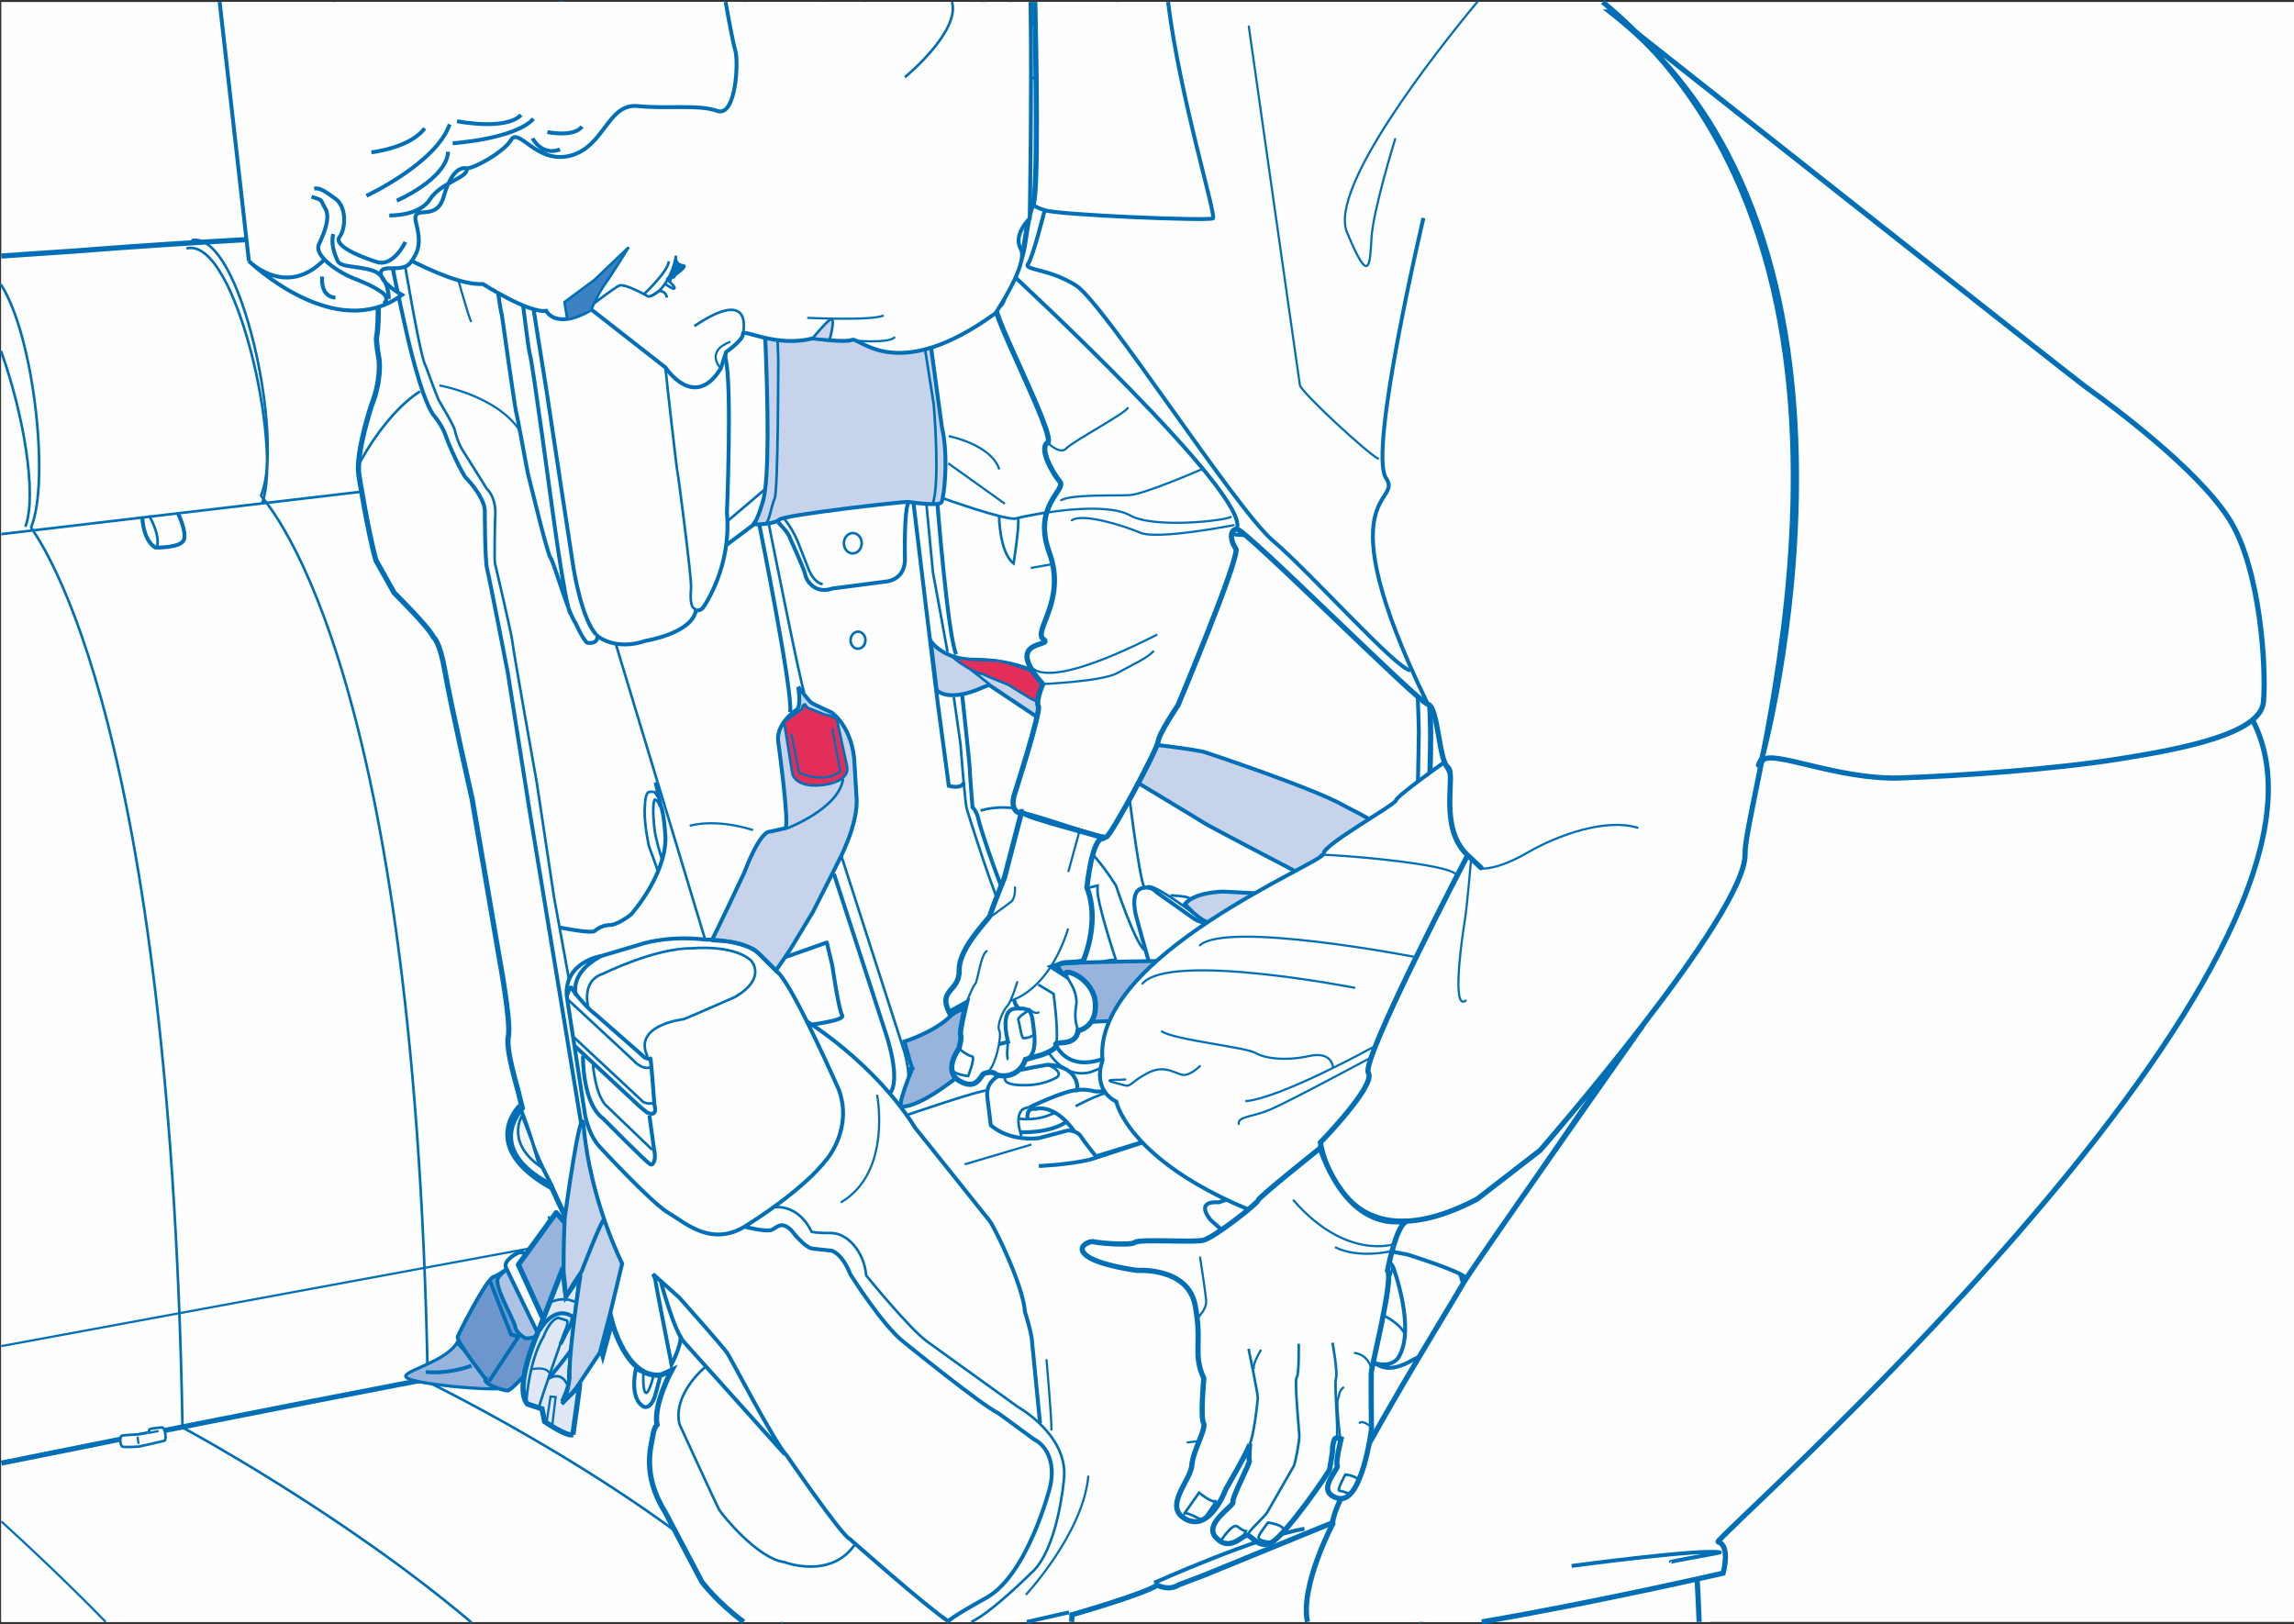 <?xml version="1.0" encoding="UTF-8"?>
<!DOCTYPE svg PUBLIC "-//W3C//DTD SVG 1.1//EN" "http://www.w3.org/Graphics/SVG/1.1/DTD/svg11.dtd">
<!-- Creator: CorelDRAW 2017 -->
<svg xmlns="http://www.w3.org/2000/svg" xml:space="preserve" width="80.352mm" height="56.905mm" version="1.1" style="shape-rendering:geometricPrecision; text-rendering:geometricPrecision; image-rendering:optimizeQuality; fill-rule:evenodd; clip-rule:evenodd"
viewBox="0 0 3486.6 2469.21"
 xmlns:xlink="http://www.w3.org/1999/xlink">
 <rect x="0" y="0" width="3486.6" height="2469.21" fill="#333333" stroke="none"/>
 <defs>
  <style type="text/css">
   <![CDATA[
    .str3 {stroke:#006FB5;stroke-width:7.81;stroke-miterlimit:4}
    .str1 {stroke:#006FB5;stroke-width:7.88;stroke-miterlimit:4}
    .str0 {stroke:#0047BA;stroke-width:7.88;stroke-miterlimit:4}
    .str11 {stroke:#006FB5;stroke-width:5.74;stroke-miterlimit:4}
    .str10 {stroke:#006FB5;stroke-width:4.73;stroke-miterlimit:4}
    .str15 {stroke:#006FB5;stroke-width:5.91;stroke-miterlimit:10}
    .str12 {stroke:#006FB5;stroke-width:5.91;stroke-miterlimit:4}
    .str16 {stroke:#006FB5;stroke-width:3.94;stroke-miterlimit:10}
    .str2 {stroke:#006FB5;stroke-width:3.94;stroke-miterlimit:4}
    .str7 {stroke:#006FB5;stroke-width:3.31;stroke-miterlimit:4}
    .str6 {stroke:#0047BA;stroke-width:3.31;stroke-miterlimit:4}
    .str14 {stroke:#006FB5;stroke-width:7.88;stroke-linejoin:round;stroke-miterlimit:4}
    .str8 {stroke:#006FB5;stroke-width:3.94;stroke-linejoin:round;stroke-miterlimit:4}
    .str4 {stroke:#006FB5;stroke-width:5.91;stroke-linecap:round;stroke-miterlimit:4}
    .str5 {stroke:#006FB5;stroke-width:3.94;stroke-linecap:round;stroke-miterlimit:4}
    .str17 {stroke:#006FB5;stroke-width:3.31;stroke-linecap:round;stroke-miterlimit:4}
    .str13 {stroke:#006FB5;stroke-width:3.94;stroke-linecap:round;stroke-linejoin:round;stroke-miterlimit:4}
    .str9 {stroke:#006FB5;stroke-width:3.31;stroke-linecap:round;stroke-linejoin:round;stroke-miterlimit:4}
    .fil2 {fill:none;fill-rule:nonzero}
    .fil0 {fill:#FEFEFE;fill-rule:nonzero}
    .fil10 {fill:whitesmoke;fill-rule:nonzero}
    .fil3 {fill:#FEFEFE;fill-rule:nonzero}
    .fil9 {fill:#E0E7F5;fill-rule:nonzero}
    .fil15 {fill:#CAD5EC;fill-rule:nonzero}
    .fil8 {fill:#C7D3EB;fill-rule:nonzero}
    .fil6 {fill:#AEC2E3;fill-rule:nonzero}
    .fil4 {fill:#98B3DC;fill-rule:nonzero}
    .fil5 {fill:#6D96CD;fill-rule:nonzero}
    .fil7 {fill:#6290C9;fill-rule:nonzero}
    .fil13 {fill:#3C81C1;fill-rule:nonzero}
    .fil14 {fill:#006FB5;fill-rule:nonzero}
    .fil12 {fill:#006FB5;fill-rule:nonzero}
    .fil11 {fill:#E32E5A;fill-rule:nonzero}
    .fil1 {fill:#99B5E3;fill-rule:nonzero}
   ]]>
  </style>
 </defs>
 <g id="Layer_x0020_1">
  <polygon class="fil0" points="1.97,2465.32 3486.6,2465.32 3486.6,3.04 1.97,3.04 "/>
  <polygon class="fil1" points="1533.75,3.04 2000.97,1242.16 2148.8,1225.52 1698.33,3.04 "/>
  <polyline class="fil2 str0" points="1533.74,3.04 2000.98,1242.16 2148.8,1225.51 1698.33,3.04 "/>
  <path class="fil3" d="M1201.02 1338.55c-509.94,-369.82 -476.14,-904.87 -445.31,-935.19 71.35,-70.28 -629.12,-21.1 -629.12,-21.1l-124.63 8.47 0 2074.58 2597.53 0c-3.6,-84.67 -11.56,-160.36 -25.47,-195.02 -22.93,-57.13 -701.8,-445 -1373.01,-931.75z"/>
  <path class="fil2 str1" d="M1864.08 1729.44c-153.75,-122.57 -1053.66,-1326.61 -1039.1,-1340.92 71.35,-70.28 -706.74,-7.27 -706.74,-7.27l-116.27 7.91m2580.53 2076.16c-3.73,-94.64 -9.79,-176.12 -16.83,-196.07 -14.96,-42.43 -101.16,-61.08 -701.58,-539.81"/>
  <path class="fil2 str2" d="M2156.33 2465.32c215.45,-70.96 375.23,-127.13 396.51,-144.36m-1954.06 -1579.41l-596.82 70.31"/>
  <path class="fil2 str3" d="M1.97 2223.98c458.67,-92.36 858.92,-170.04 879.09,-167.95"/>
  <path class="fil2 str4" d="M270.82 781c0,0 12.9,26.5 8.79,39.27 -4.13,12.77 -42.97,12.12 -42.97,12.12 0,0 -17.34,-6.69 -20.3,-44.53"/>
  <path class="fil2 str5" d="M227.1 784.84c0,0 15.26,25.43 12.06,44.13m-237.2 -294.07c33.96,94.93 54.17,215.7 37.11,264.3m245.86 -421.86c73.57,-14.57 144.41,299.65 113.8,386.89m-396.76 -330.76c49.55,77.48 74.02,299.03 45.33,367.93 -1.81,4.32 210.23,239.9 230.1,1368.43 0,0 241.67,129.46 438.16,295.5"/>
  <path class="fil2 str6" d="M1387.16 1492.05c-2.6,-0.11 -21.28,9.58 -21.71,20.88"/>
  <line class="fil2" x1="1.97" y1="2046.12" x2="1009.71" y2= "1859.74" />
  <line class="fil2 str7" x1="1.97" y1="2046.12" x2="1009.71" y2= "1859.74" />
  <path class="fil3" d="M656.89 2083.36c-3.31,1.1 -3.02,13.52 0.63,16.47 1.9,1.53 25.14,0.09 25.14,0.09 0,0 37.18,-8.21 39.11,-9.02 3.55,-1.51 1.02,-20.68 -4.12,-20.15 -5.13,0.54 -17.11,1.49 -18.6,2.95 -1.48,1.48 -0.86,3.15 0.2,4.55 0.26,0.35 -18.09,3.15 -18.09,3.15 0,0 -21.4,0.96 -24.26,1.94z"/>
  <path class="fil2 str8" d="M656.89 2083.36c-3.31,1.1 -3.02,13.52 0.63,16.47 1.9,1.53 25.14,0.09 25.14,0.09 0,0 37.18,-8.21 39.11,-9.02 3.55,-1.51 1.02,-20.68 -4.12,-20.15 -5.13,0.54 -17.11,1.49 -18.6,2.95 -1.48,1.48 -0.86,3.15 0.2,4.55 0.26,0.35 -18.09,3.15 -18.09,3.15 0,0 -21.4,0.96 -24.26,1.94z"/>
  <line class="fil2 str9" x1="698.66" y1="2078.89" x2="711.48" y2= "2076.51" />
  <line class="fil2 str9" x1="680.93" y1="2086.3" x2="682.18" y2= "2094.49" />
  <path class="fil2 str5" d="M292.75 364.76c74.27,-10.31 139.65,303 104.11,388.34 -1.81,4.33 233.44,218.93 253.3,1347.46 0,0 347.01,168.13 538.48,364.77"/>
  <path class="fil3" d="M185.17 2182.33c-3.31,1.1 -3.03,13.52 0.62,16.47 1.88,1.51 25.12,0.09 25.12,0.09 0,0 37.2,-8.21 39.11,-9.03 3.57,-1.5 1.02,-20.68 -4.1,-20.15 -5.12,0.55 -17.11,1.5 -18.6,2.95 -1.48,1.5 -0.85,3.17 0.2,4.56 0.26,0.35 -18.09,3.14 -18.09,3.14 0,0 -21.41,0.97 -24.26,1.96z"/>
  <path class="fil2 str8" d="M185.17 2182.33c-3.31,1.1 -3.03,13.52 0.62,16.47 1.88,1.51 25.12,0.09 25.12,0.09 0,0 37.2,-8.21 39.11,-9.03 3.57,-1.5 1.02,-20.68 -4.1,-20.15 -5.12,0.55 -17.11,1.5 -18.6,2.95 -1.48,1.5 -0.85,3.17 0.2,4.56 0.26,0.35 -18.09,3.14 -18.09,3.14 0,0 -21.41,0.97 -24.26,1.96z"/>
  <line class="fil2 str9" x1="226.94" y1="2177.86" x2="239.75" y2= "2175.47" />
  <line class="fil2 str9" x1="209.21" y1="2185.26" x2="210.45" y2= "2193.44" />
  <path class="fil2 str7" d="M1.97 2312.57c43.04,39.17 99.7,92.46 158.68,152.75"/>
  <path class="fil3" d="M2225.48 2245.21c0,0 -2.19,17.13 -16.82,26.05 -14.71,8.91 -318.21,100.82 -332.6,100.36 -14.36,-0.46 -28.43,-10.26 -28.43,-10.26l-1.15 -2.27c8.27,-5.07 16.33,-10.03 20.21,-12.83 9.15,-6.55 111.61,-23.64 128.63,-27.78 17.1,-4.1 98.87,-22.24 136.47,-35.67 19.26,-6.84 63.2,-26.04 99.42,-41.7l-5.73 4.09z"/>
  <path class="fil4 str10" d="M760.69 2110.47c-22.07,3.15 -126.09,-6.3 -141.86,-15.76 -15.77,-9.45 56.73,-22.06 75.65,-53.59l66.21 69.36z"/>
  <path class="fil5" d="M737.82 2095.88c0,0 -44.61,-57.3 -42.26,-63.86 2.31,-6.55 44.1,-88.49 54.73,-91.34 10.65,-2.88 33.13,-24.42 43.15,-19.37 10.03,5.05 21.28,-5.72 23.76,1.81 2.5,7.55 36.25,78.73 36.25,78.73 0,0 1.26,23.37 -2.82,28.56 -4.06,5.22 -71.33,83.95 -79.26,83.35 -7.93,-0.58 -37.23,-9.57 -33.54,-17.88z"/>
  <path class="fil2 str11" d="M737.82 2095.88c0,0 -44.61,-57.3 -42.26,-63.86 2.31,-6.55 44.1,-88.49 54.73,-91.34 10.65,-2.88 33.13,-24.42 43.15,-19.37 10.03,5.05 21.28,-5.72 23.76,1.81 2.5,7.55 36.25,78.73 36.25,78.73 0,0 1.26,23.37 -2.82,28.56 -4.06,5.22 -71.33,83.95 -79.26,83.35 -7.93,-0.58 -37.23,-9.57 -33.54,-17.88z"/>
  <path class="fil6" d="M797.7 2033.71c0,0 -13.49,-7.78 -14.64,-17.04 -1.12,-9.26 -32.62,-61.91 -26.19,-73.66 6.4,-11.75 35.44,-30.98 42.52,-11.46 7.07,19.55 32.37,72.94 32.37,72.94l8.45 17.79c0,0 -34.24,15.12 -42.52,11.43z"/>
  <path class="fil2 str11" d="M797.7 2033.71c0,0 -13.49,-7.78 -14.64,-17.04 -1.12,-9.26 -32.62,-61.91 -26.19,-73.66 6.4,-11.75 35.44,-30.98 42.52,-11.46 7.07,19.55 32.37,72.94 32.37,72.94l8.45 17.79c0,0 -34.24,15.12 -42.52,11.43zm-52.83 -86.12l31.78 80.84 11.4 3.32 -45.04 68.2m-95.81 -14.68c22.06,3.14 53.58,-3.15 69.34,-9.46"/>
  <path class="fil3" d="M806.08 1922.23c0,0 -5.92,-22.1 -17.07,-18.39 -5.91,1.97 -24.95,13.13 -19.7,23.64 5.25,10.51 49.92,104.43 55.17,112.31 5.24,7.88 22.98,-5.27 25.61,-15.77 2.63,-10.5 -36.12,-88.66 -44.01,-101.79z"/>
  <path class="fil2 str12" d="M806.08 1922.23c0,0 -5.92,-22.1 -17.07,-18.39 -5.91,1.97 -24.95,13.13 -19.7,23.64 5.25,10.51 49.92,104.43 55.17,112.31 5.24,7.88 22.98,-5.27 25.61,-15.77 2.63,-10.5 -36.12,-88.66 -44.01,-101.79z"/>
  <path class="fil2 str2" d="M798.86 1923.55c3.94,7.88 42.69,84.71 39.4,96.55 -3.28,11.82 -5.91,9.84 -11.82,11.82"/>
  <path class="fil7 str13" d="M834.85 1959.94c-0.46,0.57 -6.06,6.72 -9.48,3.06l9.48 -3.06z"/>
  <path class="fil2 str9" d="M834.05 1850.03c0,0 4.27,13.06 5.26,15.34"/>
  <path class="fil4" d="M829.3 2012.99l-41.38 -90.64 57.4 -78.97c0,0 23.5,25.66 39.14,47.45 12.71,17.71 17.94,31.93 19.7,35.47 3.94,7.88 -74.87,86.69 -74.87,86.69z"/>
  <path class="fil2 str14" d="M829.3 2012.99l-41.38 -90.64 57.4 -78.97c0,0 23.5,25.66 39.14,47.45 12.71,17.71 17.94,31.93 19.7,35.47 3.94,7.88 -74.87,86.69 -74.87,86.69z"/>
  <path class="fil0" d="M862.75 1855.26c-3.63,-4.32 -26.07,-54.34 -26.07,-54.34 -104.37,-55.23 -42.83,-116.77 -42.83,-116.77l-4.65 -18.54c-0.54,-5.86 -21.08,-68.39 -16.6,-89.96 4.49,-21.6 -13.39,-117.47 -13.39,-117.47l-41.64 -243.76c0,0 -32.85,-144.84 -41.04,-192.76 -8.21,-47.91 -17.83,-53.25 -17.83,-53.25 -7.76,-16.13 -59.53,-67.13 -59.53,-67.13l-27.74 -49.4c-11.49,-39.66 -25.85,-128.73 -25.85,-128.73 -5.65,-33.62 19.41,-108.03 19.41,-108.03 14.79,-37.13 11.28,-67.34 11.28,-67.34 -4.44,-25.21 -4.15,-33.57 -4.15,-33.57 5.57,-31.58 1.09,-78.54 1.09,-78.54 -2.82,-51.07 2.74,-150.37 2.74,-150.37 -13.07,-37.2 -0.67,-70.23 -0.67,-70.23 18.2,-49.55 48.25,-46.9 48.25,-46.9 19.32,-14.42 31.26,-10.7 39.43,-7.91 8.19,2.79 67.08,-1.16 67.08,-1.16 -5.8,-52 29.73,-78.44 29.73,-78.44 -12.75,-23.8 1.7,-28.37 1.7,-28.37 0.2,-5.85 15.11,-1.18 15.11,-1.18l13.46 3.78c17.66,-11.12 58.8,-2.27 58.8,-2.27l40.48 6.34 -38.71 -55.93 644.89 0c4.29,11.01 8.25,23.29 11.42,36.76l248.37 -16.97c90.53,-3.75 142.31,24.69 142.31,24.69 163.73,59.67 231.22,295.93 231.22,295.93 49.34,215.58 -8.88,334.89 -8.88,334.89 27.77,93.7 51.36,381.18 51.36,381.18 7.81,37.86 -1.79,213.1 -1.79,213.1 0,0 5.67,-12.37 7.99,-13.96 2.31,-1.59 14.56,-7.88 15.72,-19.55 1.13,-11.66 18.46,-34.5 18.46,-34.5 47.85,-56.96 60.97,-43.98 60.97,-43.98 9.54,-14.74 61.03,-23.1 61.03,-23.1 61.92,-4.67 67.12,20.57 67.12,20.57l91.54 33.08 62 -6.34c121.05,74.15 104.7,226.58 102.19,234.04 -2.5,7.44 -9.78,-0.32 -10.68,3.83 -0.87,4.15 -12.67,19.64 -13.61,24.63 -0.89,5 0.1,42.63 5.06,52 4.96,9.35 3.5,31.03 0.39,33.45 -3.09,2.4 -9.57,61.54 -9.57,61.54 1.5,112.89 -109.17,428.58 -109.17,428.58 0,0 -9.15,3.89 -13.35,16.29 -4.18,12.38 -14.77,13.73 -14.77,13.73 -15.02,43.83 -43.15,52.09 -43.37,58.77 -0.23,6.69 -0.39,34.28 -0.39,34.28 -16.02,73.86 -66.85,84.76 -66.85,84.76 -60.27,-0.29 -11.34,-67.24 -11.34,-67.24 7.93,-11.45 -7.55,0.58 -7.55,0.58 0,0 -38.22,17.16 -45.14,21.11 -6.92,3.95 -105.72,30.81 -122.51,36.97 -16.79,6.12 -54.05,40.02 -61.03,45.65 -6.96,5.62 -40.83,27.09 -40.83,27.09l-70 21.11 -193.22 78.97 -36.6 13.87c-16.16,10.33 -33.17,0.57 -33.17,0.57 -19.29,13.59 -129.57,45.09 -129.57,45.09 0.08,3.47 -0.15,7.12 -0.61,10.84l-498.4 0c-40.96,-30.4 -63.53,-60.93 -63.53,-60.93l-55.98 -106.31c-35.76,-57.16 -20.77,-100.16 -18.78,-114.29 1.96,-14.16 6.61,-18.16 6.61,-18.16 -5.74,-31.14 22.35,-82.88 22.35,-82.88l-15.31 7.01c-52.99,8.3 -75.67,-81.04 -75.67,-81.04l-13.73 50.55 -53.47 -204.02z"/>
  <path class="fil2 str1" d="M862.75 1855.26c-3.63,-4.32 -26.07,-54.34 -26.07,-54.34 -104.37,-55.23 -42.83,-116.77 -42.83,-116.77l-4.65 -18.54c-0.54,-5.86 -21.08,-68.39 -16.6,-89.96 4.49,-21.6 -13.39,-117.47 -13.39,-117.47l-41.64 -243.76c0,0 -32.85,-144.84 -41.04,-192.76 -8.21,-47.91 -17.83,-53.25 -17.83,-53.25 -7.76,-16.13 -59.53,-67.13 -59.53,-67.13l-27.74 -49.4c-11.49,-39.66 -25.85,-128.73 -25.85,-128.73 -5.65,-33.62 19.41,-108.03 19.41,-108.03 14.79,-37.13 11.28,-67.34 11.28,-67.34 -4.44,-25.21 -4.15,-33.57 -4.15,-33.57 5.57,-31.58 1.09,-78.54 1.09,-78.54 -2.82,-51.07 2.74,-150.37 2.74,-150.37 -13.07,-37.2 -0.67,-70.23 -0.67,-70.23 18.2,-49.55 48.25,-46.9 48.25,-46.9 19.32,-14.42 31.26,-10.7 39.43,-7.91 8.19,2.79 67.08,-1.16 67.08,-1.16 -5.8,-52 29.73,-78.44 29.73,-78.44 -12.75,-23.8 1.7,-28.37 1.7,-28.37 0.2,-5.85 15.11,-1.18 15.11,-1.18l13.46 3.78c17.66,-11.12 58.8,-2.27 58.8,-2.27l40.48 6.34 -38.71 -55.93m644.89 0c4.29,11.01 8.25,23.29 11.42,36.76l248.37 -16.97c90.53,-3.75 142.31,24.69 142.31,24.69 163.73,59.67 231.22,295.93 231.22,295.93 49.34,215.58 -8.88,334.89 -8.88,334.89 27.77,93.7 51.36,381.18 51.36,381.18 7.81,37.86 -1.79,213.1 -1.79,213.1 0,0 5.67,-12.37 7.99,-13.96 2.31,-1.59 14.56,-7.88 15.72,-19.55 1.13,-11.66 18.46,-34.5 18.46,-34.5 47.85,-56.96 60.97,-43.98 60.97,-43.98 9.54,-14.74 61.03,-23.1 61.03,-23.1 61.92,-4.67 67.12,20.57 67.12,20.57l91.54 33.08 62 -6.34c121.05,74.15 104.7,226.58 102.19,234.04 -2.5,7.44 -9.78,-0.32 -10.68,3.83 -0.87,4.15 -12.67,19.64 -13.61,24.63 -0.89,5 0.1,42.63 5.06,52 4.96,9.35 3.5,31.03 0.39,33.45 -3.09,2.4 -9.57,61.54 -9.57,61.54 1.5,112.89 -109.17,428.58 -109.17,428.58 0,0 -9.15,3.89 -13.35,16.29 -4.18,12.38 -14.77,13.73 -14.77,13.73 -15.02,43.83 -43.15,52.09 -43.37,58.77 -0.23,6.69 -0.39,34.28 -0.39,34.28 -16.02,73.86 -66.85,84.76 -66.85,84.76 -60.27,-0.29 -11.34,-67.24 -11.34,-67.24 7.93,-11.45 -7.55,0.58 -7.55,0.58 0,0 -38.22,17.16 -45.14,21.11 -6.92,3.95 -105.72,30.81 -122.51,36.97 -16.79,6.12 -54.05,40.02 -61.03,45.65 -6.96,5.62 -40.83,27.09 -40.83,27.09l-70 21.11 -193.22 78.97 -36.6 13.87c-16.16,10.33 -33.17,0.57 -33.17,0.57 -19.29,13.59 -129.57,45.09 -129.57,45.09 0.08,3.47 -0.15,7.12 -0.61,10.84m-498.4 0c-40.96,-30.4 -63.53,-60.93 -63.53,-60.93l-55.98 -106.31c-35.76,-57.16 -20.77,-100.16 -18.78,-114.29 1.96,-14.16 6.61,-18.16 6.61,-18.16 -5.74,-31.14 22.35,-82.88 22.35,-82.88l-15.31 7.01c-52.99,8.3 -75.67,-81.04 -75.67,-81.04l-13.73 50.55 -53.47 -204.02"/>
  <path class="fil8" d="M847.21 3.04c15.93,23.24 50.67,71.21 71.37,79.43 0,0 48.94,45.9 47.65,61.72 -1.27,15.85 18,3.11 55.94,85.42 0,0 54.82,65.32 129.16,72.76 0,0 27.89,392.11 8.33,459.17 0,0 -8.56,30.65 -13.93,33.82 -5.37,3.17 31.58,1.87 38.59,-5.43 7.04,-7.29 191.5,-28.03 196.75,-27.02 5.26,1.01 45.74,6.5 49.71,0.78 3.95,-5.71 11.36,-69.85 0.79,-114.49l-47.84 -351.79c0,0 86.29,-12.25 114.65,-72.34 0,0 33.65,-38.18 16.64,-138.22 0,0 -10.54,-43.43 -23.87,-83.81l-643.95 0z"/>
  <path class="fil2 str12" d="M847.21 3.04c15.93,23.24 50.67,71.21 71.37,79.43 0,0 48.94,45.9 47.65,61.72 -1.27,15.85 18,3.11 55.94,85.42 0,0 54.82,65.32 129.16,72.76 0,0 27.89,392.11 8.33,459.17 0,0 -8.56,30.65 -13.93,33.82 -5.37,3.17 31.58,1.87 38.59,-5.43 7.04,-7.29 191.5,-28.03 196.75,-27.02 5.26,1.01 45.74,6.5 49.71,0.78 3.95,-5.71 11.36,-69.85 0.79,-114.49l-47.84 -351.79c0,0 86.29,-12.25 114.65,-72.34 0,0 33.65,-38.18 16.64,-138.22 0,0 -10.54,-43.43 -23.87,-83.81"/>
  <path class="fil9" d="M870.69 2180.65c-8.4,3.89 -43.01,-19.8 -43.01,-19.8l-3.9 -19.35 -22.33 -7.41c-21.69,-27.45 18.09,-113.92 18.09,-113.92l36.25 -93.28 4.61 42.77 22.01 -32.21c0,0 -18.06,146.08 -16.67,157.38 1.43,11.3 -10.7,35.99 -10.7,35.99 0,0 24.06,-21.8 25.74,-26.76 1.67,-4.94 -10.09,76.59 -10.09,76.59z"/>
  <path class="fil2 str1" d="M870.69 2180.65c-8.4,3.89 -43.01,-19.8 -43.01,-19.8l-3.9 -19.35 -22.33 -7.41c-21.69,-27.45 18.09,-113.92 18.09,-113.92l36.25 -93.28 4.61 42.77 22.01 -32.21c0,0 -18.06,146.08 -16.67,157.38 1.43,11.3 -10.7,35.99 -10.7,35.99 0,0 24.06,-21.8 25.74,-26.76 1.67,-4.94 -10.09,76.59 -10.09,76.59z"/>
  <path class="fil2 str12" d="M837.2 1805.9c9.35,5.23 -17.7,-33.98 -28.55,-70.29 -8.91,-29.79 -19.27,-54.97 -19.27,-54.97 0,0 -64.57,62.25 47.82,125.26z"/>
  <path class="fil8" d="M875.28 2110.59l-21.23 23.65c8.71,-12.4 11.68,-39.4 11.68,-39.4 -0.26,-6.69 -0.05,-15.17 0.55,-24.66 3.06,-51.17 16.12,-132.72 16.12,-132.72l-22.01 32.21c-7.12,-12.77 -2.11,-117.93 -2.11,-117.93 0,0 24.89,-184.87 28.76,-140.32 9.82,113.17 58.58,209.21 58.58,209.21l-18.35 76.29 -15.52 58.86 -36.46 54.82z"/>
  <path class="fil2 str12" d="M875.28 2110.59l-21.23 23.65c8.71,-12.4 11.68,-39.4 11.68,-39.4 -0.26,-6.69 -0.05,-15.17 0.55,-24.66 3.06,-51.17 16.12,-132.72 16.12,-132.72l-22.01 32.21c-7.12,-12.77 -2.11,-117.93 -2.11,-117.93 0,0 24.89,-184.87 28.76,-140.32 9.82,113.17 58.58,209.21 58.58,209.21l-18.35 76.29 -15.52 58.86 -36.46 54.82zm42.43 -256.91c-5.94,6.7 -33.59,78.65 -33.59,78.65 -5.98,7.87 -23.74,37.33 -23.74,37.33l-3.4 -33.55"/>
  <path class="fil10" d="M793.39 1695.81c0,0 -24.65,39.34 26.1,76.1l-10.84 -36.3 -15.26 -39.8z"/>
  <path class="fil2 str2" d="M793.39 1695.81c0,0 -24.65,39.34 26.1,76.1l-10.84 -36.3 -15.26 -39.8zm6.84 432.04c0,0 3.51,-58.66 26.05,-96.55 0,0 9.19,-25.62 22.24,-28.1l12.86 3.89c0,0 4.09,1.87 -3.73,18.34 0,0 -37.87,107.67 -38.01,112.29"/>
  <path class="fil2 str12" d="M835.66 2093.29c0,0 30.31,-36.48 32.02,-41.6"/>
  <path class="fil2 str2" d="M833.48 2096.09c0,0 18.68,-14.36 29.3,9.6"/>
  <path class="fil2 str7" d="M839.46 2166.04l5.08 -42.51 -7.76 -0.79 -5.97 38.97m-21.83 -80.53c0,0 20.68,-4.79 25.81,5.75"/>
  <path class="fil2 str2" d="M833.64 1981.34c0,0 20.03,-13.58 42.97,-1.1"/>
  <path class="fil2 str12" d="M820.36 2022.48c0,0 20.03,-39.71 49.54,-21.46 0,0 2.4,5.28 -8.01,22.24l-10.03 19.82m299.46 -1740.71c0,0 103.31,3.92 232.42,-4.98"/>
  <path class="fil2 str2" d="M1172.87 303.62c0,0 9.95,229.91 10.01,242.18 0,0 -0.09,200.04 -5.54,212.12 -5.39,12.11 -8.22,35.96 -13.82,38.01m206.32 -495.37l49.32 314.23c0,0 10.15,117.9 -1.51,150.96m-549.44 -762.72c2.86,4.45 5.81,9.46 8.82,15.1 0,0 47.91,53.96 49.32,57.36 1.39,3.37 49.72,60.12 51.51,66.86 1.77,6.73 47.61,63.4 49,66.8 1.38,3.38 31.26,26.09 31.26,26.09 0,0 52.24,45.17 108.53,44.22 0,0 146.48,4.76 216.22,-8.02 0,0 77.04,-6.95 107.12,-65.61 0,0 26.53,-57.63 10.43,-132.28l-24.19 -70.52m-129.78 33.74l31.92 98c0,0 92.98,-17.59 100.19,-22.92 7.19,-5.34 -29.42,-66.73 -34.6,-91.97 0,0 -3.02,-0.09 -13.13,1.81 0,0 -20.31,6.57 -26.74,4.14 -6.46,-2.43 -57.63,10.94 -57.63,10.94"/>
  <path class="fil2 str7" d="M1358.25 44.97l22.55 77.08 83.81 -13.43 -25.52 -78.3c0,0 -76.68,9.78 -80.84,14.65z"/>
  <path class="fil2 str2" d="M947.48 28.79l37.86 69.79c0,0 7.39,4.68 14.28,8.25 6.93,3.58 67.98,25.08 67.98,25.08 0,0 -31.5,-79.6 -30.39,-83.46 0,0 -86.85,-15.66 -89.73,-19.65z"/>
  <path class="fil2 str7" d="M1073.8 51.3c0,0 64.75,136.97 62.01,173.67m114.99 -221.93c-8.89,15.08 -24.61,51.31 -6.91,98.38 23.51,62.62 24.1,90.5 24.1,90.5m46.85 -188.88c-1.44,40.02 9.02,169.55 9.02,169.55m91.51 -33.82l-12.46 88.19m-479.44 -223.92c4.2,4.38 7.85,8.98 10.35,13.61m47.02 -13.61c9.25,8.78 19.7,18.97 22.97,23.15m128.21 -23.15l-0.93 1.09c-16.18,18.43 -4.45,28.29 7.64,57.09 12.11,28.81 17.04,76.91 17.04,76.91"/>
  <path class="fil2 str2" d="M1519.84 123.23c0,0 106.34,-11.02 135.93,-10.06 0,0 86.65,-8.88 161.16,47.06 0,0 119.74,84.13 162.08,245.46 0,0 47.31,223.32 0.86,292.02 0,0 -31.43,98.72 -183.14,70.37 0,0 -50.47,-7.22 -72.05,-53.06 0,0 -2.76,-37.98 -2.53,-45.22 0.24,-7.22 -6.29,-21.94 -6.29,-21.94l-11.11 1.3c0,0 -73.45,-71.48 -137.59,-75.8 0,0 -51.37,-115.01 -60.85,-135.64 0,0 -19.61,-63.08 -22.19,-108.3l-8.36 -74.01"/>
  <path class="fil2 str12" d="M1581.12 576.61c0,0 -10.26,82.14 116.97,136.99 0,0 20.65,43.58 38.38,54.21 0,0 10.58,29.31 88.19,36.31 0,0 94.16,23.13 145.7,-1.94l2 0.07c94.75,-10.29 146.65,-181.9 146.65,-181.9 24.75,-110.08 3.46,-224.46 3.46,-224.46 -27,-139.63 -107.07,-238.66 -107.07,-238.66 -90.39,-120.52 -216.96,-135.23 -216.96,-135.23m201.27 773.91c0,0 77.59,-23.11 115.44,-118.85"/>
  <path class="fil2 str7" d="M1415.06 428.74c0,0 40.67,-40.06 47.05,-48.86 6.41,-8.83 11.97,-13.17 11.97,-13.17"/>
  <path class="fil2 str2" d="M1433.3 757.39c0,0 97.18,34.77 110.84,30.7 13.72,-4.06 68.22,-12.81 70.98,-13.47 2.71,-0.67 30.91,-12.54 30.91,-12.54l15.05 -23.59c0,0 -2.74,-40.72 -7.98,-46.16m-134.6 91.91c0,0 0.23,54.94 22,72.21 0,0 8.54,-52.4 7.06,-68.99"/>
  <line class="fil2 str7" x1="1441.18" y1="704.23" x2="1527.26" y2= "765.72" />
  <path class="fil2 str2" d="M1684.41 709.16c0,0 2.04,122.69 5.31,125.81 3.28,3.12 8.13,20.59 5.16,28.76 -3,8.18 4.01,225.83 11.04,259.18"/>
  <path class="fil2 str7" d="M1566.74 863.32l103.68 -18.45m-70.42 -186.62c0,0 23.68,21.83 23.47,48.92m-181.58 -44.3c0,0 64.66,12.64 76.94,50.66"/>
  <path class="fil8" d="M1414.56 974.25c0,0 18.02,29.18 68.88,28.58 0,0 61.08,-1.02 106.25,26.79 0,0 30.23,8.51 61.72,60.68 0,0 32.65,37.18 79.39,38.71 0,0 85.14,9.55 101.23,14.59 0,0 168.99,55.9 212.9,82.17 0,0 102.72,50.73 108.68,74.99l-1.79 94.75c0,0 -77.2,-22.82 -92.11,-23.31l-167.93 -88.23c0,0 -57.98,-30.5 -59.98,-32.06 -1.97,-1.54 -114.3,-69.18 -114.3,-69.18l-131.39 -86.29 -82.92 -55.35 -20.59 8.36c0,0 -40.6,16.73 -59,-0.41l-9.06 -74.79z"/>
  <path class="fil2 str12" d="M1414.56 974.25c0,0 18.02,29.18 68.88,28.58 0,0 61.08,-1.02 106.25,26.79 0,0 30.23,8.51 61.72,60.68 0,0 32.65,37.18 79.39,38.71 0,0 85.14,9.55 101.23,14.59 0,0 168.99,55.9 212.9,82.17 0,0 102.72,50.73 108.68,74.99l-1.79 94.75c0,0 -77.2,-22.82 -92.11,-23.31l-167.93 -88.23c0,0 -57.98,-30.5 -59.98,-32.06 -1.97,-1.54 -114.3,-69.18 -114.3,-69.18l-131.39 -86.29 -82.92 -55.35 -20.59 8.36c0,0 -40.6,16.73 -59,-0.41l-9.06 -74.79z"/>
  <path class="fil11" d="M1447.89 998.82c0,0 26.35,22.23 45.79,25.87 0,0 21.34,9.37 23.73,10.12 2.39,0.75 16.93,6.57 18.39,7.95 1.47,1.38 25.65,15.86 25.65,15.86 0,0 23.47,17.79 45.04,3.12 0,0 12.23,-6.26 4.3,-20.88l-28.67 -14.97c0,0 -51.65,-22.04 -73.6,-22.09 0,0 -35.79,-0.49 -39.95,-1.96 -4.17,-1.47 -16.26,0.12 -20.67,-3.02z"/>
  <path class="fil2 str2" d="M1447.89 998.82c0,0 26.35,22.23 45.79,25.87 0,0 21.34,9.37 23.73,10.12 2.39,0.75 16.93,6.57 18.39,7.95 1.47,1.38 25.65,15.86 25.65,15.86 0,0 23.47,17.79 45.04,3.12 0,0 12.23,-6.26 4.3,-20.88l-28.67 -14.97c0,0 -51.65,-22.04 -73.6,-22.09 0,0 -35.79,-0.49 -39.95,-1.96 -4.17,-1.47 -16.26,0.12 -20.67,-3.02zm56.66 41.77l-30.05 -23.45"/>
  <path class="fil8" d="M1213.21 1044c0,0 4.64,28.2 -1.64,34.17 0,0 -32.01,20.28 -28.89,48.43 0,0 17.11,123.42 11.26,132.21l-23.94 5.39c0,0 -12.98,-4.92 -39,62.68 0,0 -46.26,98.36 -48.88,101.64 -2.63,3.29 44.12,-3.6 71.59,21.42l25.44 25.52c0,0 21.25,-30.74 23.39,-34.6 2.16,-3.84 32.11,-53.38 33.17,-55.02 1.08,-1.64 37.35,-73.97 37.35,-73.97 0,0 32.82,-59.52 28.66,-101.19l-3.28 -53.96c0,0 -0.96,-46.6 -33.95,-73.48 0,0 -27.89,-12.67 -31.35,-15.04 -3.48,-2.36 -19.95,-24.22 -19.95,-24.22z"/>
  <path class="fil2 str12" d="M1213.21 1044c0,0 4.64,28.2 -1.64,34.17 0,0 -32.01,20.28 -28.89,48.43 0,0 17.11,123.42 11.26,132.21l-23.94 5.39c0,0 -12.98,-4.92 -39,62.68 0,0 -46.26,98.36 -48.88,101.64 -2.63,3.29 44.12,-3.6 71.59,21.42l25.44 25.52c0,0 21.25,-30.74 23.39,-34.6 2.16,-3.84 32.11,-53.38 33.17,-55.02 1.08,-1.64 37.35,-73.97 37.35,-73.97 0,0 32.82,-59.52 28.66,-101.19l-3.28 -53.96c0,0 -0.96,-46.6 -33.95,-73.48 0,0 -27.89,-12.67 -31.35,-15.04 -3.48,-2.36 -19.95,-24.22 -19.95,-24.22z"/>
  <path class="fil2 str2" d="M1195.44 1259.41c0,0 79.86,-29.94 85.95,-75.74"/>
  <path class="fil11" d="M1191.74 1097.16l12.54 78.96c0,0 4.78,24.28 52.06,16.27 0,0 37.09,-5.53 30.77,-28.72l-14.9 -68.93c0,0 1.67,-4.44 -19.91,-9.08l-24.97 -9.8 -3.89 -5.17 -3.08 1.59 -1.7 5.56 -26.92 19.32z"/>
  <path class="fil2 str2" d="M1191.74 1097.16l12.54 78.96c0,0 4.78,24.28 52.06,16.27 0,0 37.09,-5.53 30.77,-28.72l-14.9 -68.93c0,0 1.67,-4.44 -19.91,-9.08l-24.97 -9.8 -3.89 -5.17 -3.08 1.59 -1.7 5.56 -26.92 19.32z"/>
  <path class="fil2 str7" d="M1202.77 1115.47l11.66 59.29c0,0 38.88,17.54 62.79,-2.43l-12.49 -65.49"/>
  <path class="fil2 str12" d="M911.11 1742.84c0,0 79.51,86.2 105.1,100.96 25.64,14.76 66.98,55.12 122.5,16.24 0,0 83.08,-51.34 118.81,-99.22 0,0 38.68,-45.56 17.53,-104.18 0,0 -67.23,-152.65 -91.54,-177.4 0,0 -34.47,-35.11 -36.97,-35.75 0,0 -27.61,-15.37 -74.81,-15.25 0,0 -52.99,-7.87 -102.24,8.37l-55.8 16.56c0,0 -56.55,8.75 -52.23,61.26l27.23 176.97c0,0 4.01,30.79 22.41,51.45zm-35.56 -229.63c0,0 -12.44,-33.28 38.15,-60.05"/>
  <path class="fil2 str2" d="M894.51 1532.22c0,0 -12.71,-41.1 22.32,-52.21 0,0 79.14,-39.22 134.87,-38.51 0,0 62.47,-6.32 89.76,18.54 0,0 25.23,26.44 -24.44,55.49 0,0 -74.4,32.67 -77.95,33.68 0,0 -78.63,8.57 -54.65,57.28"/>
  <path class="fil2 str12" d="M861.46 1514.42c0,0 5.09,-17.66 7.45,-12.57 2.33,5.1 22.1,29.7 37.78,41.36l73.2 64.23c0,0 7.41,3.58 8.48,1.41 1.07,-2.2 6.22,70.4 6.22,70.4 0,0 6.35,19.7 -10.96,11.89l-10.76 -8.71 -99.85 -92.96"/>
  <path class="fil2 str2" d="M863.28 1519.5l98.9 91.83c0,0 13.53,16.04 26.74,10.9m-116.02 -45.01l100.83 94.1c0,0 4.76,7.96 18.39,5.62"/>
  <path class="fil2 str12" d="M886.06 1604.95c0,0 -1.36,71.84 30.49,95.17 0,0 67.05,67.94 72.01,69.77 4.96,1.84 8.82,-8.63 5.72,-21.55l-7.3 -52.61"/>
  <path class="fil2 str2" d="M901.19 1618.27c0,0 3.11,42.43 18.57,60.77l71.55 68.65"/>
  <path class="fil2 str12" d="M1034.14 2029.94c2.57,13.46 -13.52,44.15 -13.52,44.15 0,0 -24.49,-124.51 -24.4,-127.3 0.09,-2.77 -3.68,-10.17 -3.68,-10.17l39.99 35.87c0,0 66.33,74.59 72.54,83.72 6.21,9.13 73.72,139.49 90.73,156.2 0,0 83.82,122.55 95.75,126.84 0,0 116.25,103.29 151.04,126.07m118.06 0c23.49,-5.14 61.27,-14.05 64.13,-14.35m-621 -505.06c0,0 20.97,79.26 36.52,94.82l152.54 169.93"/>
  <path class="fil2 str2" d="M1071.19 2078.53c0,0 -49.05,40.18 -38.51,86.23 0,0 56.18,122.75 60.45,130.15 4.28,7.38 57.82,73.77 98.81,79.55 0,0 69.91,26.79 106.84,-26.06"/>
  <path class="fil2 str2" d="M619.05 164.66c0,0 -23.37,23.19 -21.24,34.41 0,0 -8.47,13.09 -9.26,21.98 0,0 -1.85,25.58 3.89,49.17 5.74,23.59 43.72,271.13 54.75,286.55 0,0 16.57,45.68 19.87,51.91 3.32,6.25 22.87,37.52 24.57,46.51 1.73,8.97 7.78,23.65 10.18,27.06 2.36,3.43 38.13,60.88 38.13,60.88 0,0 15.66,12.77 12.55,44.99 0,0 -1.54,62.35 -0.21,67.96 1.28,5.62 26.37,112.32 26.62,120.12 0.25,7.82 37.06,214.09 37.06,214.09l25.92 172.47 22.93 126.14"/>
  <path class="fil2 str12" d="M571.47 281.8c0,0 13.49,47.25 17.85,82.51 4.35,35.25 28.47,140.8 28.47,140.8 0,0 21.34,97.66 40.53,125.02 0,0 13.55,15.49 19.04,31.84 5.46,16.33 25.15,58.77 31,64.54 5.81,5.77 27.6,30.43 28.49,49.41 0,0 -0.02,75.77 3.55,89.27 3.58,13.49 31.4,157.61 31.4,157.61l33.63 212.85 38.47 233.07 39.27 238.66"/>
  <path class="fil2 str2" d="M542.63 711.06c0,0 39.34,-80.08 95.77,-116.14"/>
  <path class="fil2 str7" d="M667.82 585.86c0,0 86.38,15.08 121.77,68.06m-135.09 -483.09c0,0 88.82,168.4 91.99,179.1m-95.37 -92.27c0,0 56.16,214.14 65.12,231.71"/>
  <path class="fil2 str12" d="M726.76 157.57c0,0 27.8,296.8 36.02,321.05 0,0 19.9,142.18 21.7,147.81 1.82,5.65 17.48,93.64 18.86,97.57 1.38,3.97 28.23,117.4 33.54,124.25 5.29,6.86 26.83,84.47 37.9,98.76 0,0 11.68,26.56 18.08,30.11 0,0 16.5,2.77 14.92,-10.66 0,0 26.32,23.71 74.07,7.44 0,0 69.67,-11.11 75.85,-46.02 0,0 7,0.78 10.69,-4.1 3.63,-4.84 42.85,-62.9 36.67,-141.4 -0.09,-0.95 -0.16,-1.9 -0.24,-2.86 0,0 7.95,-193.67 -1.81,-233 0,0 -10.11,-148.56 -42.49,-217.05l-33.05 -94.13m-272.18 -158.22c0,0 5.97,9.11 6.43,25.29 0.48,16.16 14.81,204.43 16.38,217.29 1.59,12.89 23.28,206.39 27.37,219.36 4.07,12.94 32.65,226.18 33.08,228.42 0.43,2.25 19.64,149.43 28.64,165.89m-81.65 -882.01l-13.44 11.25m-11.57 -14.3c0,0 10.82,6.49 11.4,19.32 0,0 13.27,53.93 14.64,103.57 1.35,49.64 11.48,122.96 10.71,146.34 -0.79,23.39 7.44,107.8 7.76,113.38 0.32,5.59 25.7,163.55 25.7,163.55l25.55 168.59 15.26 99.68c0,0 12,77.29 34.29,101.43"/>
  <path class="fil2 str2" d="M969.88 155.46c0,0 27.77,252.79 26.25,268.34 -1.53,15.55 16.35,142.64 16.27,144.85 -0.07,2.23 16.23,146.53 17.16,148.23 0.96,1.71 21.72,162.87 20.79,175.65 -0.92,12.8 -2.11,32.82 7.44,33.13m-121.7 53.67l135.64 448.88m33.43 -635.61l59.16 -50.34"/>
  <path class="fil2 str12" d="M1104.68 827.98l43.34 -32.44m6.16 2.53c0,0 51.74,256.97 46.69,284.49"/>
  <path class="fil2 str2" d="M1168.72 797.76c0,0 49.86,251.54 53.9,255.5"/>
  <path class="fil2 str12" d="M1267.53 1328.49l78.57 241.68c0,0 25.34,72.34 5.22,93.22"/>
  <path class="fil2 str2" d="M1278.82 1301.18l95.48 296.83c0,0 19.43,61.38 -7.61,82.8"/>
  <path class="fil2 str12" d="M1192.63 1455.21l64.05 -22.61c0,0 -0.21,-0.66 8.31,34.98 0,0 9.78,67.96 15.05,75.83 5.28,7.85 -50.27,14.45 -50.27,14.45m-3.64 -5.44c0,0 102.56,62.56 165.06,162.25 0,0 105.81,131.85 113.09,141.32 7.33,9.46 50.82,97.77 53.62,138.59 0,0 10.71,32.62 10.9,47.24l11.98 121.65"/>
  <path class="fil2 str2" d="M1408.13 767.11l9.77 102.61 22.29 121.45m9.51 68.73l10.11 71.07c0,0 7.24,94.82 9.85,99.51 0,0 45.68,147.6 57.12,157.96 0,0 16.76,79.74 19.36,84.45 0,0 35.33,104.96 37.32,108.1 1.97,3.12 24.28,61.52 74.59,48.56l121.53 -49.87"/>
  <path class="fil2 str12" d="M1424.81 766.13c0,0 15.57,198.13 28.41,228.53m9.08 61.05c0,0 11.68,107.28 11.52,111.87 -0.15,4.61 4.27,59.36 4.27,59.36 0,0 6.71,6.35 9.06,18.74 2.37,12.38 40.79,128.2 54.19,141.72 0,0 13.13,63.48 18.74,82.89 5.59,19.41 35.94,106.51 39.34,108.94 3.38,2.4 18.06,61.31 95.56,22.32l80.86 -34.27m-643.26 297.61c0,0 32.21,8.27 40.66,4.41 8.48,-3.83 14.36,-13.96 29.65,0.96 0,0 20.42,27.43 33.37,27.87l27.72 2.95c0,0 15.66,3.58 28.49,35.9 0,0 49.34,78.79 81.88,103.52 0,0 117.39,95.4 142.97,107.57l54.31 39.83c0,0 36.55,15.61 24.49,71.82 0,0 -33.16,132.69 -96.49,168.71 0,0 -57.89,31.65 -58.75,36.89"/>
  <path class="fil2 str2" d="M1174.38 1835.35c0,0 37.36,-8.07 59.06,36.9 0,0 5.49,2.25 29.61,2 24.12,-0.24 50.12,27.37 53.5,64.52 0,0 65.93,81.38 93.1,100.79l137.68 99.16c0,0 78.28,43.7 69.56,111.33 0,0 -9.11,106.74 -50.15,141.41 0,0 -59.33,59.38 -90.42,73.84"/>
  <path class="fil2 str7" d="M1590.51 2066.04c0,0 8.1,90.82 7.53,108.3m-38.9 249.84c0,0 87.5,-93.88 95.05,-181.12"/>
  <path class="fil2 str12" d="M1754.34 2405.87c0,0 156.43,-70.06 228.24,-82.12"/>
  <path class="fil2 str2" d="M1378.43 1694.82c0,0 112.56,-38.51 121.8,-37.2"/>
  <path class="fil2 str12" d="M1578.94 1772.35c0,0 43.64,-1.65 78.22,-9.81l168.78 -55.2 61.78 -17.53m-506.06 -64.86c0,0 130.48,-47.22 210.54,-28.15m771.65 558.22c55.93,-32.73 56.27,-27.26 77.49,-43.76m-64.32 38.04c0,0 11.63,12.72 6.69,21.8 -4.92,9.11 55.57,-25.94 55.57,-25.94m-57.05 14.59c0,0 -59.15,78.34 16.73,55.09"/>
  <path class="fil2 str2" d="M2365.35 2193.15c0,0 -0.57,45.28 55.88,-35.22"/>
  <path class="fil2 str12" d="M1985.19 2023.28c0,0 -13.58,-9.68 17.47,-23.08 0,0 5.51,1.19 14.64,-22.16 0,0 18.46,-52.9 33.66,-63.74 0,0 30.29,-46.35 66.39,11.45 0,0 34.91,93.74 8.43,137.11 0,0 -12.86,24.28 -54.77,1.32l-46.99 -36.53c0,0 -15.45,-9.76 -24,-3.87 -8.54,5.91 -14.07,4.68 -14.82,-0.49zm93.24 -126.61l62.58 -13.41c0,0 22.65,-11.6 45.28,5.62 0,0 65.07,50.46 30.4,145.04 0,0 -13.63,19.13 -23.01,22.93 0,0 -35.39,4 -43.89,8.85 -8.49,4.86 -32.18,19.54 -52.29,10.64 -20.12,-8.88 -10.03,-5.45 -10.03,-5.45"/>
  <path class="fil2 str2" d="M1986.26 2019.2l87.86 -20.8c0,0 4,-1.67 9.22,-5.11 5.22,-3.41 11.65,-8.6 16.51,-15.66l17.5 -51.9m17.93 102.44c2.37,12.44 5.17,-16.3 -48.89,-35.54"/>
  <path class="fil2 str12" d="M1840.51 1854.94c0,0 -26.82,-29.7 12.05,-27.4 0,0 79.72,-27.23 85.36,-29.11 5.63,-1.87 28.07,-35.1 52.11,-5.51l10.48 19.88 38.21 -5.92c0,0 12.6,11.71 2.95,22.72 0,0 -18.25,18.97 -28.55,21.72 0,0 -34.43,4.01 -45.42,-0.46l-17.02 9.74c0,0 -27.78,26.86 -32.45,27.74 0,0 -26.25,8.42 -35.37,4.01l-42.34 -37.4z"/>
  <path class="fil2 str2" d="M2038.72 1806.87c-14.73,24.19 -40.55,20.27 -40.55,20.27 -47.59,-19.04 -82.34,22.03 -82.34,22.03 -32.22,20.54 -32.97,43.17 -32.97,43.17 0,0 26.44,-14.61 33.06,-18.48 6.63,-3.91 24.94,-24.94 30.63,-28.86 5.71,-3.92 10.81,-18.16 40.25,-11.02 0,0 32.13,10.3 36.8,9.43 4.66,-0.87 21.3,-27.11 21.3,-27.11"/>
  <path class="fil2 str12" d="M1909.72 1893.2c0,0 6.72,20.8 13.13,23.07l65.3 -11.23c0,0 25.07,-1.27 18.17,-16.91l-17.4 -33.48"/>
  <path class="fil2 str2" d="M1918.23 1888.32l7.79 16.73 58.01 -15.6c0,0 12.21,-4.76 2.46,-18.45l-68.27 17.31z"/>
  <path class="fil2 str12" d="M1505.89 1710.27c0,0 24.23,24.45 72.59,19.84l44.91 -11.89c0,0 13.91,0.46 19.19,8.85 5.27,8.39 23.08,30.6 23.08,30.6l115.25 -35.36c0,0 -41.02,-49.71 -56.56,-56.38 0,0 -18.05,-14.99 -32.18,-8.25 0,0 -24.18,2.28 -28.81,1.12 -4.58,-1.18 -15.63,-3.6 -25.88,-1.87 0,0 4.9,-35.85 -45.08,-38.5 0,0 -36.38,6 -65.36,13.3 0,0 -30.86,7.21 -26.3,37.21l5.14 41.33z"/>
  <path class="fil2 str2" d="M1531.71 1630.84c0,0 -22.01,20.89 31.83,18.52 0,0 23.22,-0.27 43.08,-11.97 0,0 11.4,-7.85 -14.21,-18.96"/>
  <path class="fil2 str12" d="M1561.83 1700.76c0,0 -3.12,-17.6 11.65,-15.05 0,0 28.15,-10.39 60.04,34.87m-69.25 -37.23c0,0 53.75,-26.04 73.22,-26.42"/>
  <path class="fil2 str2" d="M1552.62 1727.2c0,0 -16.2,-42.71 11.65,-43.86m-16.32 16.94c0,0 27.64,5.04 54.05,-8.51"/>
  <path class="fil2 str12" d="M1550.99 1720.99c0,0 45.34,2.51 71.97,-17.2"/>
  <path class="fil2 str2" d="M1634.81 1681.52c0,0 47.25,-26.23 70.39,-24.46"/>
  <path class="fil2 str12" d="M1726.97 1393.31c0,0 47.9,177.54 62.1,196.52l68.61 56.76c0,0 50.82,4.74 63.2,-4.1l-14.07 -24.13c0,0 -25.81,-88.31 -25.7,-91.38 0.11,-3.09 -16.99,-130.22 -16.99,-130.22 0,0 -26.43,13.53 -48.25,0.47l-57.98 -40.98c0,0 -8.01,-10.56 -23.01,-5.91 -14.98,4.65 -11.19,30.5 -7.91,42.97z"/>
  <path class="fil2 str2" d="M1743.3 1348.56c0,0 0.46,-14.39 87.29,52.24"/>
  <path class="fil2 str12" d="M1798.92 1377.14c0,0 11,-24.34 77.65,-20.12l175.85 9.85"/>
  <path class="fil8" d="M1864.12 1396.75l40.35 -14.13c0,0 124.59,101.82 229.82,116.57 0,0 32.59,-59.66 15.53,-104.46l-85.45 -21.64 -20.31 -7.91 -70.19 -3.97 -115.3 -6c0,0 -44.22,0.81 -57.39,19.34 0,0 22.72,25.79 35.75,27.35 13.01,1.53 27.18,-5.14 27.18,-5.14z"/>
  <path class="fil2 str12" d="M1864.12 1396.75l40.35 -14.13c0,0 124.59,101.82 229.82,116.57 0,0 32.59,-59.66 15.53,-104.46l-85.45 -21.64 -20.31 -7.91 -70.19 -3.97 -115.3 -6c0,0 -44.22,0.81 -57.39,19.34 0,0 22.72,25.79 35.75,27.35 13.01,1.53 27.18,-5.14 27.18,-5.14z"/>
  <path class="fil2 str2" d="M1904.48 1382.62c0,0 82.31,-22.01 121.11,-17.66m-246.53 -3.92c0,0 27.77,0.92 29.51,5.08"/>
  <path class="fil2 str12" d="M2128.69 1500.05c0,0 8.85,12.63 1.13,21.64 -7.73,9.02 -16.36,18 1.82,28.89 0,0 85.17,88.19 89.64,93.45m-267.68 -9.74c0,0 233.83,-31.49 368.61,99.48 0,0 76.45,71.43 127.57,206.87 0,0 26.96,82.17 32.35,87.5 5.38,5.33 -6.86,11.1 -15.98,6.67 -9.14,-4.41 -51.5,-97.37 -52.86,-111.84"/>
  <path class="fil2 str7" d="M2109.74 1540.55c0,0 -22.69,12.64 -29.18,13.47 -6.54,0.81 -44.27,-7.62 -60.27,-0.95m44.88 16.9c0,0 -16.68,27.25 -9.75,41.88m-140.75 -117.79c0,0 59.06,-18.66 80.37,-17.96m51.22 21.22c0,0 -4.21,43.09 34.31,56.7"/>
  <path class="fil2 str2" d="M1712.66 1181.84c0,0 18.19,150.84 26.04,165.51m-248.43 -115.11c0,0 108.01,-40.73 205.81,113.72 0,0 27.81,84.27 43.12,98.15m-159.01 -71.06l29.67 112.11c0,0 66.78,-28.69 86.18,-26 0,0 -29.53,-88.43 -27.94,-107.94l0.15 -5.14 -88.81 21.81 0.75 5.16z"/>
  <path class="fil2 str12" d="M2268.15 1157.1c0,0 -63.71,74.75 29.27,123.04 0,0 70.95,42.45 90.22,48.22 19.29,5.77 81.7,25.3 101.74,36.25 20.05,10.96 146.22,37.7 159.67,51.51"/>
  <path class="fil2 str2" d="M2427.6 1884.35c0,0 -9.14,-32.21 54.57,-107.31 0,0 39.85,-83.09 55.78,-115.51 15.92,-32.41 34.58,-91.5 34.58,-91.5 0,0 19.03,-42.58 22.79,-44.53 3.77,-1.93 5.48,-25.55 -5.88,-46.5 -11.34,-20.96 -17.22,-39.65 5.39,-50.24 0,0 18,-11.75 14.74,-25.24"/>
  <path class="fil2 str12" d="M2634.46 1408.44c6.61,23.88 -24.36,35.23 -24.36,35.23 -25.99,1.21 -3.91,33.85 -3.91,33.85 21.52,22.3 10.34,51.77 8.18,60.97 -2.14,9.2 -24.28,33.17 -28.7,54.63 -4.43,21.46 -53.67,136.16 -58.55,143.19 -4.87,7.06 -66.68,108.97 -66.68,108.97 -29.35,45.34 -20.73,65.2 -20.73,65.2 0,0 25.24,49.17 33.28,58.69 8.02,9.52 32.94,53.02 28.12,66.51m-13.26 -848.02c0,0 -56.56,0.37 -89.92,-1.65 -11.65,-0.73 -20.48,-1.73 -23.07,-3.14 -10.01,-5.48 -0.72,-28.15 21.43,-28.29l1.64 31.42m-293.65 -485.35c0,0 44.42,253.57 49.87,341.22 0,0 2.5,63.88 2.3,70.05 -0.21,6.17 -1.87,167.68 -5.97,179.9m3.28 12.44c0,0 6.67,-33.74 14.47,-43.78"/>
  <path class="fil2 str7" d="M2182.48 1278.45c0,0 -11.11,83 193.91,109.22m-128.91 55.51c0,0 30.57,84.33 6.49,140.14"/>
  <path class="fil2 str12" d="M2500.64 2029.74c0,0 -3.06,36.95 -24.31,6.43"/>
  <path class="fil2 str7" d="M1466.14 1769.85l101.43 -30.12m233.04 -61.51l99.38 -27.98m-793.2 -1202.22l49.17 16.66m-107.63 790.59c0,0 36.57,-12.18 96.21,6.47m188.5 402.33c0,0 23.22,117.81 -55.15,163.73m525.74 364.84c0,0 133.15,-17.39 175,-7.65"/>
  <path class="fil2 str15" d="M1182.69 794.04c0,0 16.04,15.58 18.03,24 0,0 22.47,49.22 23.02,55.08 0.55,5.88 12.52,31.34 41.47,21.42l82.46 -10.69c0,0 30.21,-2.34 27.65,-38.38 0,0 -1.38,-71.94 5.75,-82.58"/>
  <path class="fil2 str16" d="M1191.92 788.5c0,0 12.31,14.61 20.66,34.95l15.3 38.96c0,0 6.8,21.94 22.47,25.8m59.32 -62.01c-0.28,8.53 -6.58,15.24 -14.04,15.01 -7.49,-0.26 -13.32,-7.36 -13.06,-15.89 0.31,-8.54 6.58,-15.24 14.07,-15.01 7.47,0.24 13.32,7.36 13.03,15.89z"/>
  <path class="fil2 str15" d="M1388.52 765.65c0,0 37.13,310.49 39.68,324.78l13.87 104.09c0,0 19.4,5.65 22.78,-5.12"/>
  <path class="fil2 str16" d="M1315.33 973.5c-0.25,7.13 -5.48,12.78 -11.71,12.57 -6.23,-0.2 -11.08,-6.15 -10.85,-13.3 0.21,-7.15 5.48,-12.78 11.71,-12.58 6.23,0.21 11.08,6.17 10.85,13.32z"/>
  <path class="fil12" d="M2258.69 1985.08c0.09,1.33 -0.38,2.88 -2.04,3.6l-17.96 7.88c0.62,5.54 3.69,8.56 8.67,6.38 3.11,-1.33 4.92,-3.66 6.75,-7.06 0.44,-0.87 1.07,-1.73 1.81,-2.05 1.25,-0.55 2.4,0.21 2.54,2.19 0.01,0.83 -0.23,1.68 -0.63,2.54 -2.08,4.62 -6.03,8.79 -10.36,10.67 -8.94,3.86 -14.19,-2.57 -14.74,-12.81 -0.58,-10.73 4.67,-21.29 12.43,-24.74 7.56,-3.38 12.98,2.85 13.53,13.4zm-13.2 -7.24c-4.14,1.85 -6.73,7.12 -7.03,12.44l14.78 -6.5c-0.75,-4.74 -3.67,-7.75 -7.76,-5.94z"/>
  <path class="fil12" d="M2270.45 1987.2l6.23 -27.1c0.34,-1.48 0.98,-2.59 2.3,-3.2 1.46,-0.64 2.6,0.28 2.71,2.45 0.03,0.52 -0.02,0.96 -0.15,1.59l-8.27 34.63c-0.37,1.41 -1.1,2.59 -2.19,3.06 -1.05,0.44 -1.91,-0.03 -2.39,-1.09l-11.57 -25.7c-0.22,-0.5 -0.29,-0.87 -0.32,-1.41 -0.11,-2.13 0.9,-4.03 2.33,-4.66 1.31,-0.58 2.04,-0.04 2.51,1.06l8.82 20.36z"/>
  <path class="fil12" d="M2307.33 1963.58c0.06,1.35 -0.4,2.91 -2.02,3.61l-17.97 7.96c0.61,5.63 3.71,8.71 8.67,6.55 3.14,-1.39 4.9,-3.74 6.75,-7.18 0.46,-0.92 1.07,-1.76 1.81,-2.08 1.25,-0.54 2.4,0.24 2.53,2.23 0.05,0.84 -0.21,1.71 -0.59,2.59 -2.1,4.69 -6.08,8.88 -10.41,10.79 -8.96,3.91 -14.16,-2.66 -14.73,-13.04 -0.58,-10.88 4.68,-21.6 12.44,-25.1 7.56,-3.41 12.95,2.92 13.53,13.67zm-13.18 -7.42c-4.15,1.85 -6.78,7.22 -7.04,12.63l14.81 -6.57c-0.75,-4.82 -3.69,-7.88 -7.76,-6.06z"/>
  <path class="fil12" d="M2327.75 1939.23c-2.1,-1.82 -5,-2.04 -8.47,-0.5 -3.49,1.58 -6.23,4.36 -8.02,7.91 -1.81,3.6 -2.66,7.96 -2.4,12.66l0.99 18.29c0.09,2.07 1.38,3.28 2.88,2.65 1.51,-0.67 2.63,-2.95 2.5,-5.02l-1.01 -19c-0.23,-4.78 1.5,-8.76 5.42,-10.58 3.93,-1.68 5.97,0.61 6.29,5.33l1.01 19.09c0.14,2.1 1.39,3.31 2.91,2.66 1.51,-0.67 2.6,-2.95 2.5,-5.05l-0.98 -18.43c-0.26,-4.71 -1.53,-8.14 -3.61,-10.01z"/>
  <path class="fil12" d="M2347.75 1926.6c0.81,-0.35 1.59,0.23 1.65,1.44 0.05,1.18 -0.63,2.45 -1.39,2.79l-6.87 3.12 1.64 30.66c0.08,1.47 -0.66,2.91 -1.65,3.37 -1.04,0.46 -1.88,-0.29 -1.94,-1.76l-1.65 -30.63 -4.18 1.84c-0.84,0.41 -1.59,-0.21 -1.64,-1.41 -0.05,-1.16 0.56,-2.39 1.39,-2.79l4.2 -1.88 -0.28 -5.26c-0.47,-9.23 2.07,-15.68 8.88,-18.81l1.24 -0.56c0.82,-0.39 1.56,0.26 1.62,1.42 0.04,1.21 -0.52,2.43 -1.39,2.82l-1.09 0.5c-4.13,1.88 -6.04,5.36 -5.63,12.9l0.28 5.34 6.83 -3.09zm9.37 34.31c-1.01,0.46 -1.87,-0.33 -1.94,-1.75l-2.8 -52.95c-0.07,-1.45 0.65,-2.91 1.64,-3.38 1.04,-0.47 1.87,0.28 1.94,1.71l2.82 53.04c0.08,1.44 -0.64,2.86 -1.65,3.32z"/>
  <path class="fil12" d="M2376.65 1952.61c-8.05,3.57 -14.15,-2.63 -14.73,-13.46 -0.56,-10.87 4.61,-22.16 12.66,-25.77 8.05,-3.72 14.18,2.5 14.74,13.41 0.57,10.94 -4.62,22.26 -12.67,25.82zm-1.84 -34.79c-5.67,2.57 -9.77,10.97 -9.29,19.7 0.46,8.74 5.24,13.15 10.89,10.62 5.66,-2.48 9.76,-10.91 9.32,-19.7 -0.47,-8.77 -5.25,-13.21 -10.91,-10.62z"/>
  <path class="fil12" d="M2389.95 1940.05c-1.47,0.64 -2.27,2.56 -2.19,4.36 0.11,1.87 1.09,2.92 2.53,2.31 1.45,-0.67 2.2,-2.51 2.13,-4.36 -0.11,-1.84 -1.04,-2.94 -2.46,-2.31zm0.29 5.78c-1.09,0.45 -1.73,-0.38 -1.82,-1.7 -0.03,-1.3 0.47,-2.71 1.56,-3.2 1.1,-0.51 1.68,0.44 1.79,1.7 0.04,1.35 -0.45,2.69 -1.53,3.2z"/>
  <path class="fil12" d="M2390.72 1943.36c0.21,-0.27 0.27,-0.66 0.27,-1.04 -0.04,-0.59 -0.32,-0.92 -0.89,-0.67l-0.6 0.27c-0.17,0.05 -0.26,0.28 -0.23,0.48l0.09 2.57c0.02,0.2 0.16,0.33 0.29,0.23 0.16,-0.06 0.25,-0.24 0.25,-0.44l-0.05 -0.84 0.35 -0.17 0.45 0.83c0.06,0.09 0.1,0.17 0.24,0.1 0.16,-0.07 0.23,-0.27 0.23,-0.46 0.02,-0.1 0,-0.13 -0.03,-0.2l-0.38 -0.66zm-0.23 -0.82c0,0.23 -0.05,0.39 -0.24,0.5l-0.42 0.2 -0.04 -0.77 0.39 -0.16c0.2,-0.11 0.26,0.03 0.31,0.23z"/>
  <path class="fil12" d="M2322.99 1925.73c1.81,-0.81 3.84,-0.32 5.25,1.28 1.36,1.52 1.87,3.72 1.32,5.67 -0.52,0.61 -1.18,1.12 -1.96,1.47 -1.13,0.52 -2.42,0.68 -3.58,0.39 -1.73,-0.4 -3.06,-1.64 -3.55,-3.28 -0.27,-0.87 -0.26,-1.73 0.03,-2.63 0,-0.03 0.03,-0.11 0.06,-0.15l0 -0.02c0.22,-0.53 0.48,-1.04 0.81,-1.45 0.46,-0.57 1.01,-1.01 1.62,-1.27zm-0.03 -0.76c-0.69,0.3 -1.33,0.81 -1.84,1.44 -0.46,0.55 -0.78,1.16 -1.01,1.79 -0.05,0.09 -0.08,0.18 -0.11,0.28 -0.96,3.06 0.72,6.15 3.8,6.86 1.33,0.31 2.66,0.12 3.83,-0.4 0.93,-0.41 1.76,-1.04 2.37,-1.85 0.72,-2.23 0.26,-4.94 -1.35,-6.73 -1.59,-1.79 -3.83,-2.25 -5.7,-1.38z"/>
  <path class="fil12" d="M2324.62 1927.02c0.56,4.5 2.5,7.03 4.76,6.72 2.36,-2.11 4.5,-6.84 5.4,-12.16 1.18,-7.04 -0.38,-12.46 -3.48,-12.09 -0.07,0.03 -0.17,0.04 -0.24,0.04 -0.67,0.17 -1.36,0.55 -2.07,1.21 -3.17,3 -5.12,10.25 -4.37,16.27z"/>
  <path class="fil4" d="M1761.24 1512.87c-3.91,-19.81 31.07,-52.63 31.07,-52.63 0,0 -178.05,2.16 -184.06,4.99 -6.03,2.82 12.09,14.9 1.41,14.02 -10.68,-0.86 -24.57,43.11 -65.87,52.18 -41.25,9.08 -75.28,-10.23 -99.97,13.84 -24.71,24.07 -69.28,37.95 -69.28,37.95 0,0 13.49,50.43 12.64,39.51 0,0 -24.74,59.13 -16.62,59.33 31.36,0.8 95.43,-53.78 95.43,-53.78 0,0 54.71,-59.21 67,-62.77 12.28,-3.55 182.21,-20.55 212.85,-11.22 10.05,3.06 20.6,-14.94 15.4,-41.42z"/>
  <path class="fil2 str12" d="M1761.24 1512.87c-3.91,-19.81 31.07,-52.63 31.07,-52.63 0,0 -178.05,2.16 -184.06,4.99 -6.03,2.82 12.09,14.9 1.41,14.02 -10.68,-0.86 -24.57,43.11 -65.87,52.18 -41.25,9.08 -75.28,-10.23 -99.97,13.84 -24.71,24.07 -69.28,37.95 -69.28,37.95 0,0 13.49,50.43 12.64,39.51 0,0 -24.74,59.13 -16.62,59.33 31.36,0.8 95.43,-53.78 95.43,-53.78 0,0 54.71,-59.21 67,-62.77 12.28,-3.55 182.21,-20.55 212.85,-11.22 10.05,3.06 20.6,-14.94 15.4,-41.42z"/>
  <path class="fil3 str12" d="M2194.79 1158.91c0,0 -71.95,50.92 -73.09,57.66 -1.12,6.77 -111.96,68.26 -109.91,81.1 2.02,12.84 -352.69,154.76 -336.05,314.46 0,0 -17.42,42.26 20.9,62.48 0,0 31.24,155.22 442.71,232.38 0,0 79.71,24.69 90.33,36.16l211.06 -310.09 -245.95 -474.17z"/>
  <path class="fil2 str17" d="M2147.44 1454.05c0,0 -282.52,-54.63 -323.7,-17.12m234.7 64.45c0,0 -280.35,-54.97 -321.98,-6.32m270.79 -195.71c8.74,-1.38 199.51,12.54 206.96,31.26"/>
  <path class="fil2 str7" d="M2086.28 1592.02c0,0 -140.77,77.67 -193.46,81.79"/>
  <path class="fil2 str17" d="M2082.13 1608.39c0,0 -124.79,66.98 -152.01,78.4 -27.22,11.39 -49.18,10.18 -47.35,21.66m143.15 -86.86c0,0 -1.56,-24.09 -36.27,-16.36 -34.67,7.72 -66.72,3.97 -81.56,-4.75 -14.86,-8.69 -124.39,-20.05 -142.12,-32.71m57.76 52.75c0,0 -15.46,15.74 -27.06,13.17 -11.64,-2.57 -27.17,-15.6 -52.08,-2.77 -24.89,12.78 -25.73,21.77 -35.16,18.84 -9.45,-2.92 -34.89,-7.72 -17.04,-8.36 17.86,-0.59 -4.36,0.72 17.86,-0.59"/>
  <path class="fil3" d="M2496.38 1559.45c0,0 -261.65,371.18 -272.25,390.94 -10.6,19.75 -204,330.4 -198.42,365.64 0,0 -50.04,94.82 -38.49,149.29l264.88 0c172.43,-29.35 366.83,-74.08 366.83,-74.08 0,0 11.71,-41.61 -7.56,-47.55 -10.75,-3.35 954.17,-844 824.13,-1221.55 -104.72,-303.98 -735.83,22.21 -757.44,30.14l-181.69 407.17z"/>
  <path class="fil2 str1" d="M2496.38 1559.45c0,0 -261.65,371.18 -272.25,390.94 -10.6,19.75 -204,330.4 -198.42,365.64 0,0 -50.04,94.82 -38.49,149.29m264.88 0c172.43,-29.35 366.83,-74.08 366.83,-74.08 0,0 11.71,-41.61 -7.56,-47.55 -10.75,-3.35 954.17,-844 824.13,-1221.55 -104.72,-303.98 -735.83,22.21 -757.44,30.14l-181.69 407.17"/>
  <path class="fil2 str12" d="M2388.63 2380.25c0,0 193.57,-26.07 225.26,-20.71 3.81,0.66 -76.19,13.63 -74.99,14.89"/>
  <path class="fil3" d="M1572.74 3.04c1.59,70.49 5.86,291.99 -3.02,308.58 -10.61,19.75 -10.46,78.42 -22.44,89.37 -12.03,10.93 -6.83,14.62 -13.67,29.25 -6.86,14.63 -7.24,34.81 -18.94,36.67 -11.66,1.84 91.3,197.87 77.64,205.93 -13.69,8.07 7.32,46.03 18.35,59.01 11.05,13.01 -42.14,36.2 -15.65,108.68 26.48,72.48 -25.96,119.18 -9.06,131.23 16.87,12.08 -63.13,-1.76 -1.15,68.03 0,0 -10.94,25.34 -6.67,33.51 4.3,8.17 -35.77,132.53 -35.77,132.53 0,0 -10.49,28.21 10.85,30.72 21.35,2.5 120.07,39.91 128.37,35.64 8.3,-4.26 77.58,-133.27 78.67,-145.24 1.1,-11.98 30.17,-54.94 30.17,-54.94 0,0 95.51,-227.58 87.85,-238.14 -7.7,-10.6 -10.41,-27.86 1.24,-29.7 11.68,-1.87 275.25,263.02 290.77,266.44 15.51,3.43 16.64,85.86 30.16,95.52 13.5,9.64 -15.48,90.93 30.23,133.82 45.71,42.89 0,0 0,0 0,0 -162.87,312.02 -150.92,330.77 11.94,18.75 -72.96,105.97 -72.96,105.97 0,0 28.2,196.14 238.14,86.05l95.93 -74.26c0,0 313.93,-359.61 311.45,-450.66 -2.43,-88.19 268.66,-892.95 -216.38,-1294.8l-863.2 0z"/>
  <path class="fil2 str1" d="M1572.74 3.04c1.59,70.49 5.86,291.99 -3.02,308.58 -10.61,19.75 -10.46,78.42 -22.44,89.37 -12.03,10.93 -6.83,14.62 -13.67,29.25 -6.86,14.63 -7.24,34.81 -18.94,36.67 -11.66,1.84 91.3,197.87 77.64,205.93 -13.69,8.07 7.32,46.03 18.35,59.01 11.05,13.01 -42.14,36.2 -15.65,108.68 26.48,72.48 -25.96,119.18 -9.06,131.23 16.87,12.08 -63.13,-1.76 -1.15,68.03 0,0 -10.94,25.34 -6.67,33.51 4.3,8.17 -35.77,132.53 -35.77,132.53 0,0 -10.49,28.21 10.85,30.72 21.35,2.5 120.07,39.91 128.37,35.64 8.3,-4.26 77.58,-133.27 78.67,-145.24 1.1,-11.98 30.17,-54.94 30.17,-54.94 0,0 95.51,-227.58 87.85,-238.14 -7.7,-10.6 -10.41,-27.86 1.24,-29.7 11.68,-1.87 275.25,263.02 290.77,266.44 15.51,3.43 16.64,85.86 30.16,95.52 13.5,9.64 -15.48,90.93 30.23,133.82 45.71,42.89 0,0 0,0 0,0 -162.87,312.02 -150.92,330.77 11.94,18.75 -72.96,105.97 -72.96,105.97 0,0 28.2,196.14 238.14,86.05l95.93 -74.26c0,0 313.93,-359.61 311.45,-450.66 -2.43,-88.19 268.66,-892.95 -216.38,-1294.8"/>
  <path class="fil2 str12" d="M1539.92 418.64c0,0 364.84,337.29 339.6,385.55"/>
  <path class="fil2 str17" d="M2245.21 3.04c-62.23,75.17 -225.79,282.22 -198.03,349.73 34.15,83.06 34.96,50.49 37.33,8.82 2.34,-41.67 35.96,-150.26 35.96,-150.26"/>
  <path class="fil2 str12" d="M2163.49 331.32c0,0 -84.15,355.55 -56.85,395.46 27.29,39.91 -96.32,15.31 63.63,343.86"/>
  <path class="fil2 str17" d="M1564.25 1004.73c0,0 -3.86,60.35 193.49,-39.62m-170.86 -185.22c0,0 93.79,-17.11 130.76,3.57 36.94,20.65 147.09,7.56 152.97,2.22m4.25 12.6c0,0 -115.36,22.76 -141.82,11.48 -26.48,-11.28 -87.85,-30.27 -104.02,-18.86m269 -750.7c0,0 75.96,534.37 77.65,545.15 1.72,10.79 104.26,105.12 118.76,111.65"/>
  <path class="fil2 str12" d="M1570.06 306.91c0,0 -5.89,5.36 17.73,12.67 23.61,7.3 245.02,16.35 255.61,12.46 6.32,-2.33 -49.81,-181.81 -68.08,-329.01m-187.53 316.55c0,0 -17.83,71.43 -25.23,81.44 -7.38,10.01 30.19,6.26 72.54,32.71 42.36,26.45 242.55,339.75 299.62,388.2 57.08,48.45 188.24,195.76 208.63,196.92"/>
  <path class="fil2 str17" d="M2235.97 1305.03c0,0 -6.2,74 -9.68,94.46 -3.46,20.47 -20.69,138.23 1.35,121.47m-642.83 -481.17c0,0 89.89,-3.95 112.6,-16.39 22.69,-12.46 45.77,-22.76 55.32,-33.14m74.87 -277.37c0,0 -88.19,38.35 -110.41,39.66 -22.24,1.33 -87.76,-1.54 -104.24,7.73m-20.63 -87.42c0,0 18.75,19.12 28.32,8.76 9.57,-10.37 86.12,-51.28 93.51,-61.33m537.7 699.91c0,0 22.93,2.99 70.19,-24.43 47.27,-27.42 119.64,-52.2 166.85,-37.58"/>
  <path class="fil3" d="M2447.32 18.22c0,0 702.48,555.45 722.86,570.03 41.03,29.31 169.25,124.4 217.68,200.34 48.43,75.93 56.76,229.89 52.35,278.37 -4.42,48.49 -122.01,71.16 -220.52,86.82 -98.5,15.66 -241.61,25.57 -330.77,28.69 -96.42,3.38 -196.93,-44.36 -210.22,-26.31 -13.29,18.03 -0.63,-3.89 -0.63,-3.89 0,0 216.3,-786.98 -230.74,-1134.05z"/>
  <path class="fil2 str1" d="M2447.32 18.22c0,0 702.48,555.45 722.86,570.03 41.03,29.31 169.25,124.4 217.68,200.34 48.43,75.93 56.76,229.89 52.35,278.37 -4.42,48.49 -122.01,71.16 -220.52,86.82 -98.5,15.66 -241.61,25.57 -330.77,28.69 -96.42,3.38 -196.93,-44.36 -210.22,-26.31 -13.29,18.03 -0.63,-3.89 -0.63,-3.89 0,0 216.3,-786.98 -230.74,-1134.05z"/>
  <path class="fil3" d="M1552.75 1233.69l-26.01 100.01c0,0 -21.4,53.55 -22.18,58.11 -0.78,4.53 -47.57,48.85 -46.72,82.63 0.89,33.78 -32.82,28.83 -15.2,64.35l26.13 -14.48c0,0 -10.9,44.52 -8.74,48.59 2.16,4.08 -2.63,21.06 -2.63,21.06 0,0 -24.74,33.19 0.26,48.65 26.56,16.42 33.11,-8.22 37.24,-10.36 4.15,-2.11 14.39,-3.74 17.99,0.12 3.6,3.84 34.38,9.28 45.87,-22.04l24.37 -6.84c0,0 24.13,-8.25 21.49,-15.22 -2.59,-6.95 30.6,4.01 33.98,-21.6 0,0 29.19,-4.66 26.18,-42.51 -3.05,-37.89 -50.72,-55.37 -45.5,-41.45l-20.02 -13.04c0,0 8.54,-2.82 14.13,-5.2 5.6,-2.36 31.32,-0.55 33.57,-5.33 2.22,-4.78 24.64,-61.43 4.97,-109.94 0,0 7.53,-74.93 24.05,-74.61 16.5,0.32 -121.85,-32.25 -123.22,-40.89z"/>
  <path class="fil2 str1" d="M1552.75 1233.69l-26.01 100.01c0,0 -21.4,53.55 -22.18,58.11 -0.78,4.53 -47.57,48.85 -46.72,82.63 0.89,33.78 -32.82,28.83 -15.2,64.35l26.13 -14.48c0,0 -10.9,44.52 -8.74,48.59 2.16,4.08 -2.63,21.06 -2.63,21.06 0,0 -24.74,33.19 0.26,48.65 26.56,16.42 33.11,-8.22 37.24,-10.36 4.15,-2.11 14.39,-3.74 17.99,0.12 3.6,3.84 34.38,9.28 45.87,-22.04l24.37 -6.84c0,0 24.13,-8.25 21.49,-15.22 -2.59,-6.95 30.6,4.01 33.98,-21.6 0,0 29.19,-4.66 26.18,-42.51 -3.05,-37.89 -50.72,-55.37 -45.5,-41.45l-20.02 -13.04c0,0 8.54,-2.82 14.13,-5.2 5.6,-2.36 31.32,-0.55 33.57,-5.33 2.22,-4.78 24.64,-61.43 4.97,-109.94 0,0 7.53,-74.93 24.05,-74.61 16.5,0.32 -121.85,-32.25 -123.22,-40.89z"/>
  <path class="fil2 str17" d="M1546.06 1492.85c0,0 -8.79,29.42 -15.16,36.33 -6.4,6.92 -16.33,29.15 -12.03,37.32 4.27,8.16 -6.41,58.55 -19.1,63.53"/>
  <path class="fil2 str12" d="M1517.7 1587.34l14.38 -3.77c0,0 -13.86,-49.43 11.4,-50.5 25.27,-1.06 24.51,3.49 28.3,36.81 3.8,33.31 -8.86,38.28 -8.86,38.28"/>
  <path class="fil2 str17" d="M1535.59 1521.07c0,0 56.47,-11.92 87.54,-108.3"/>
  <path class="fil2 str12" d="M1541.44 1520.15c0,0 1.84,11.51 7.67,10.56"/>
  <path class="fil2 str2" d="M1578.08 1496.62l23.19 14.01c0,0 8.83,64.96 3.34,77.64m14.67 -105.58c0,0 20.18,23.34 16.32,46.08 -3.87,22.76 2.33,33.57 3,37.89"/>
  <path class="fil2 str17" d="M1500.88 1396.79c0,0 29.59,-20.91 36.21,-26.41 6.61,-5.46 5.55,-21.52 5.55,-21.52m-73.86 175.44c0,0 9.47,-25.11 13.39,-28.66 3.91,-3.58 7.98,-44.04 17.5,-49.98m140.45 -180.16c0,0 -13.35,47.85 -16.12,58.61"/>
  <path class="fil2 str2" d="M1457.4 1593.96c0,0 13.73,11.08 19.8,11.6 6.06,0.53 -5.69,30.05 -5.69,30.05 0,0 -18.68,-2.19 -22.52,-7.49m83.09 -44.56c0,0 -3.11,25.21 0.5,26.83m28.79 -73.14c0,0 -15.4,9.08 -13.63,13.21 1.78,4.15 4.3,26.97 7.76,27.54 3.45,0.55 17.86,-2.85 16.27,-8.11"/>
  <path class="fil2 str17" d="M1564.12 1533.5c0,0 8.11,8.67 14.33,5.47"/>
  <path class="fil3" d="M2006.32 1745.31c0,0 -93.64,74.59 -94.07,79.08 -0.39,4.5 -67.24,57.16 -83.47,60.85 -16.26,3.69 -96.89,-2.31 -103.85,3.23 -6.98,5.52 -59.38,0.61 -63.02,-1.04 -3.63,-1.64 -29.21,6.84 -10.07,21.52 19.2,14.63 76.48,22.12 76.48,22.12 0,0 76.55,-5.53 88,52.38 11.46,57.91 -3.98,73.64 13.32,111.82 0,0 -5.31,58.37 -0.5,67.55 4.83,9.19 -15.89,41.24 -17.76,64.75 -1.88,23.56 -44.9,63.57 -8.28,82.06 36.61,18.54 60.02,-46.05 60.02,-46.05 0,0 37.05,-63.4 36.19,-68.81 0,0 -2.04,22.47 -0.41,25.52 1.61,3.11 -26.97,56.3 -24.86,62.59 2.14,6.32 -45.33,32.63 -26.21,53.94 19.09,21.28 37.15,0.73 45.56,-2.85 8.42,-3.54 18.17,22.58 39.8,10.28 21.63,-12.26 87.38,-106.8 87.79,-111.29 0.39,-4.5 4.82,-26.2 4.3,-29.45 -0.5,-3.23 1.41,-12.4 3.06,-15.97 1.68,-3.58 10.02,-0.47 10.02,-0.47 0,0 -8.91,35.7 -5.88,40.74 3.08,5.05 -35.16,39.89 1.16,49.6 36.32,9.72 50.76,-104.29 50.76,-104.29 0,0 -0.72,-75.12 -0.23,-86.25 0.46,-11.16 34.38,-143.75 24.66,-155.46 0,0 12.14,-65.01 27.51,-74.09 15.4,-9.08 -77.25,36.61 -130.02,-112.04z"/>
  <path class="fil2 str1" d="M2006.32 1745.31c0,0 -93.64,74.59 -94.07,79.08 -0.39,4.5 -67.24,57.16 -83.47,60.85 -16.26,3.69 -96.89,-2.31 -103.85,3.23 -6.98,5.52 -59.38,0.61 -63.02,-1.04 -3.63,-1.64 -29.21,6.84 -10.07,21.52 19.2,14.63 76.48,22.12 76.48,22.12 0,0 76.55,-5.53 88,52.38 11.46,57.91 -3.98,73.64 13.32,111.82 0,0 -5.31,58.37 -0.5,67.55 4.83,9.19 -15.89,41.24 -17.76,64.75 -1.88,23.56 -44.9,63.57 -8.28,82.06 36.61,18.54 60.02,-46.05 60.02,-46.05 0,0 37.05,-63.4 36.19,-68.81 0,0 -2.04,22.47 -0.41,25.52 1.61,3.11 -26.97,56.3 -24.86,62.59 2.14,6.32 -45.33,32.63 -26.21,53.94 19.09,21.28 37.15,0.73 45.56,-2.85 8.42,-3.54 18.17,22.58 39.8,10.28 21.63,-12.26 87.38,-106.8 87.79,-111.29 0.39,-4.5 4.82,-26.2 4.3,-29.45 -0.5,-3.23 1.41,-12.4 3.06,-15.97 1.68,-3.58 10.02,-0.47 10.02,-0.47 0,0 -8.91,35.7 -5.88,40.74 3.08,5.05 -35.16,39.89 1.16,49.6 36.32,9.72 50.76,-104.29 50.76,-104.29 0,0 -0.72,-75.12 -0.23,-86.25 0.46,-11.16 34.38,-143.75 24.66,-155.46 0,0 12.14,-65.01 27.51,-74.09 15.4,-9.08 -77.25,36.61 -130.02,-112.04z"/>
  <path class="fil2 str17" d="M2118.16 1891.24c0,0 -72.39,24.76 -151.99,-66.57m-142.21 86.76c0,0 7.9,49.64 9.2,64.91 1.3,15.3 -12.98,24.2 -12.29,28.5"/>
  <path class="fil2 str2" d="M1897.65 2050.17c0,0 14.07,67.44 14.01,74.09 -0.06,6.64 -6.8,63.04 -12.35,70.54m74.55 -152.31c0,0 0.81,47.42 -3.06,51.37 -3.86,3.95 3.93,81.22 4.04,88.95 0.11,7.7 -5.86,40.73 -8.45,45.6 -2.62,4.81 -36.88,64.48 -40.42,70.57 -3.52,6.08 -32.01,31.64 -29.3,34.51m128.55 -292.53c0,0 8.31,45.14 5.3,54.45 -3,9.34 4.61,85.56 0.93,90.58"/>
  <path class="fil2 str17" d="M2037.01 2185.63c0,0 -6.12,-52.67 -3.69,-58.57 2.42,-5.93 1.39,-12.41 8.36,-17.94m17.48 -52.55c0,0 24.93,1.56 26.79,34.46"/>
  <path class="fil2 str2" d="M1800.46 2300.12l21.98 -31.15c0,0 19.33,15.72 24.46,12.71 5.13,-3.02 -18.86,29.54 -18.86,29.54 0,0 -23.38,-12.87 -27.58,-11.1z"/>
  <path class="fil2 str17" d="M1916.01 2052.78c0,0 -12.4,20.77 -10.27,27.06m208.49 -178.06c0,0 -47.47,11.97 -83.92,-5.45"/>
  <path class="fil2 str2" d="M2050.49 2270.33c0,0 -10.17,-3.9 -14.71,-4.3 -4.56,-0.4 8.97,-24.68 8.97,-24.68 0,0 18.86,2 20.05,9.55m-135.07 92.82c0,0 -18.2,-1.51 -16.87,-7.27 1.32,-5.75 14.44,-22.19 14.44,-22.19 0,0 23.54,3.43 23.65,11.16m-95.54 16.85c0,0 17.96,-28.3 25.73,-21.8 7.76,6.51 12.32,6.89 12.32,6.89l-5.04 10.77"/>
  <path class="fil2 str17" d="M2083.71 2168.82c0,0 -11.73,-10.32 -17.22,-6.14"/>
  <path class="fil3" d="M544.38 349.75c0,0 130.3,85.48 189.59,81.95 0,0 70,44.91 96.25,40.74 0,0 13.79,30.26 68.52,-2.02l112.8 88.25c0,0 43.54,66.82 83.99,1.39l8.02 -24.88c0,0 26.91,-19.01 25.55,-27.64 -1.38,-8.63 51.27,21.34 105.82,6.78 0,0 49,6.95 60.19,2.22 11.23,-4.73 67.81,68.85 218.01,-40.55 0,0 50.79,-75.91 38.36,-97.54 -12.41,-21.63 13.59,-46.39 13.59,-46.39 0,0 3.34,-187 1.26,-329.02l-1059.58 0 37.62 346.71z"/>
  <path class="fil2 str12" d="M544.38 349.75c0,0 130.3,85.48 189.59,81.95 0,0 70,44.91 96.25,40.74 0,0 13.79,30.26 68.52,-2.02l112.8 88.25c0,0 43.54,66.82 83.99,1.39l8.02 -24.88c0,0 26.91,-19.01 25.55,-27.64 -1.38,-8.63 51.27,21.34 105.82,6.78 0,0 49,6.95 60.19,2.22 11.23,-4.73 67.81,68.85 218.01,-40.55 0,0 50.79,-75.91 38.36,-97.54 -12.41,-21.63 13.59,-46.39 13.59,-46.39 0,0 3.34,-187 1.26,-329.02m-1059.58 0l37.62 346.71"/>
  <path class="fil13" d="M862.16 485.06l-4.12 -25.89 45.51 -33.78 51.99 -49.57c0,0 -26.16,42.51 -36.01,55.89 -9.86,13.35 -20.8,38.7 -20.8,38.7l-36.57 14.65z"/>
  <path class="fil2 str2" d="M862.16 485.06l-4.12 -25.89 45.51 -33.78 51.99 -49.57c0,0 -26.16,42.51 -36.01,55.89 -9.86,13.35 -20.8,38.7 -20.8,38.7m4.47 -9.57c0,0 29.36,-22.36 37.67,-26.63 8.3,-4.26 44.52,16.51 44.52,16.51 0,0 23.82,-0.84 39.85,-50.58"/>
  <path class="fil14" d="M1027.04 390.29c0,0 -1.1,11.95 11.04,12.98 12.14,1.04 -28.96,24.89 -20.21,23.48 3.54,-0.53 8.04,-33.34 9.17,-36.46z"/>
  <path class="fil2 str2" d="M1027.04 390.29c0,0 -1.1,11.95 11.04,12.98 12.14,1.04 -28.96,24.89 -20.21,23.48 3.54,-0.53 8.04,-33.34 9.17,-36.46zm102.07 117.26c0,0 18.2,-73.71 -73.72,-11.89"/>
  <path class="fil2 str7" d="M1095.54 560.06c0,0 -25,-25.52 14.49,-40.63"/>
  <path class="fil15" d="M1234.93 514.31c0,0 15.96,-19.5 25.52,-27.66 11.42,-9.75 0.62,29.77 0.62,29.77l-26.14 -2.11z"/>
  <path class="fil2 str2" d="M1234.93 514.31c0,0 15.96,-19.5 25.52,-27.66 11.42,-9.75 0.62,29.77 0.62,29.77l-26.14 -2.11z"/>
  <path class="fil2 str7" d="M1226.96 483.12c0,0 99.53,4.85 116.12,-3.71m-38.74 38.61c0,0 48.54,4.09 55.91,-5.94"/>
  <path class="fil2 str2" d="M1375.33 117.37c0,0 84.33,-69.2 71.64,-114.33m-468.48 444.37c0,0 37.15,-34.67 38.02,-50.29m-26.57 51.79c-5.33,5.25 12.38,-6.95 12.38,-6.95 0,0 10.19,0.6 11.17,10.4m-1.51 -20.24c0,0 12.75,9.6 13.24,5.66 0.39,-3.09 -10.99,-12.66 -10.99,-12.66 0,0 -2.39,-2.53 6.24,-3.18 6.63,-0.51 4.19,-1.77 4.19,-1.77"/>
  <path class="fil3" d="M378.27 396.79c0,0 130.88,126.7 232.65,51.51 0,0 -32.85,-18.37 -32.21,-33.22 0.61,-14.85 33.03,0.64 45.33,-16.05 12.31,-16.7 16.32,-29.13 8.36,-60.33 -7.95,-31.18 30.11,1.12 41.68,-39.07 11.57,-40.19 25.72,-45.39 34.93,-43.89 9.2,1.47 56.08,-23.68 67.95,-43.26 11.83,-19.59 38.96,38.05 90.57,23.96 51.64,-14.12 56.17,-79.74 101.78,-75.18 45.61,4.55 92.3,-2.88 120.85,7.33 28.58,10.21 32.82,-76 27.17,-92.81 -2.47,-7.29 -8.5,-39.1 -14.53,-72.75l-768.96 0 44.42 393.75z"/>
  <path class="fil2 str12" d="M378.27 396.79c0,0 130.88,126.7 232.65,51.51 0,0 -32.85,-18.37 -32.21,-33.22 0.61,-14.85 33.03,0.64 45.33,-16.05 12.31,-16.7 16.32,-29.13 8.36,-60.33 -7.95,-31.18 30.11,1.12 41.68,-39.07 11.57,-40.19 25.72,-45.39 34.93,-43.89 9.2,1.47 56.08,-23.68 67.95,-43.26 11.83,-19.59 38.96,38.05 90.57,23.96 51.64,-14.12 56.17,-79.74 101.78,-75.18 45.61,4.55 92.3,-2.88 120.85,7.33 28.58,10.21 32.82,-76 27.17,-92.81 -2.47,-7.29 -8.5,-39.1 -14.53,-72.75m-768.96 0l44.42 393.75m212.68 57.63c0,0 0.36,-35.46 -24.83,-43.23 -25.19,-7.81 -48.54,-4.1 -53.3,-15.14 -4.73,-11.05 -9.95,-24.97 -6.4,-40.27m76.66 105.81c0,0 10.78,-7.62 -2.73,-17.28 -13.5,-9.65 -29.48,-15.95 -45.43,-22.26 -15.97,-6.3 -58.95,-31.93 -50.03,-51.05 8.94,-19.14 17.42,-41.11 9.28,-54.57 -8.11,-13.46 -1.81,-11.51 -20.7,-17.36m142.61 68.78c0,0 -17.86,38.24 -43.03,30.45 -25.2,-7.81 -66.81,-24.78 -56.96,-38.15 9.86,-13.36 10.65,-45.94 -6.22,-58.01 -16.9,-12.06 -23.65,-16.88 -32.39,-15.49m125.62 18.37c0,0 75.6,-32.65 77.96,-74.33m-89.35 96.79c0,0 45.16,1.68 61.92,-24.57 16.78,-26.28 60.57,-33.23 55.37,-47.15m-151.98 41.83c0,0 105.88,-49.28 126.4,-108.58m-118.94 42.53c0,0 58.84,-6.42 80.98,-36.5m42.54 22.73c0,0 94.77,-6.23 122.76,-37.2m-116.12 3.7c0,0 74.17,14.76 97.23,-9.56m17.62 35.54c0,0 13.33,27.38 41.6,16.99m-19.17 -26.45c0,0 40.25,8.36 52.54,-8.36m-506.21 204.36c0,0 57.23,58.75 116.14,-3.71m-4.64 27.29c0,0 -4.2,30.17 20.08,32.19"/>
  <path class="fil2 str16" d="M977.87 2087.59c0,0 -1.59,27.15 4.06,29.7 0,0 4.01,2.25 11.19,-25.64"/>
  <path class="fil2 str15" d="M967.08 2078.32c0,0 -12.26,46.22 11.22,59.93 0,0 9.52,5.11 16.87,-15.16 0,0 7.39,-26.05 8.18,-31.53 0,0 -36.97,-5.57 -36.26,-13.24z"/>
  <path class="fil0" d="M962.9 2063.68c0,0 8.37,15.34 17.43,15.34 9.06,0 5.57,-13.95 5.57,-13.95l-21.61 -17.43 -1.39 16.04z"/>
  <path class="fil2 str15" d="M851.26 1409.9c0,0 47.74,9.63 52.69,5.16 4.92,-4.46 14.38,-9.17 23.34,-9 8.97,0.19 26.59,-11.49 32.33,-16.59 0,0 52.17,-58.41 51.84,-116.32 0,0 -1.76,-35.47 -7.21,-48.71l-7.78 -35.34"/>
  <path class="fil2 str16" d="M999.96 1323.88l-13.74 -38.02c0,0 -8.65,-38.94 -5.97,-61.25 0,0 -0.32,-16.96 5.52,-20.62 0,0 8.62,-1.5 9.88,0.98 1.25,2.46 5.78,7.13 6.4,10.96m4.5 91.66c0,0 -11.45,-35.91 -12.06,-50.09 0,0 -4.12,-34.26 0.64,-42.25 0,0 5.4,0.99 7.9,11.13"/>
 </g>
</svg>
